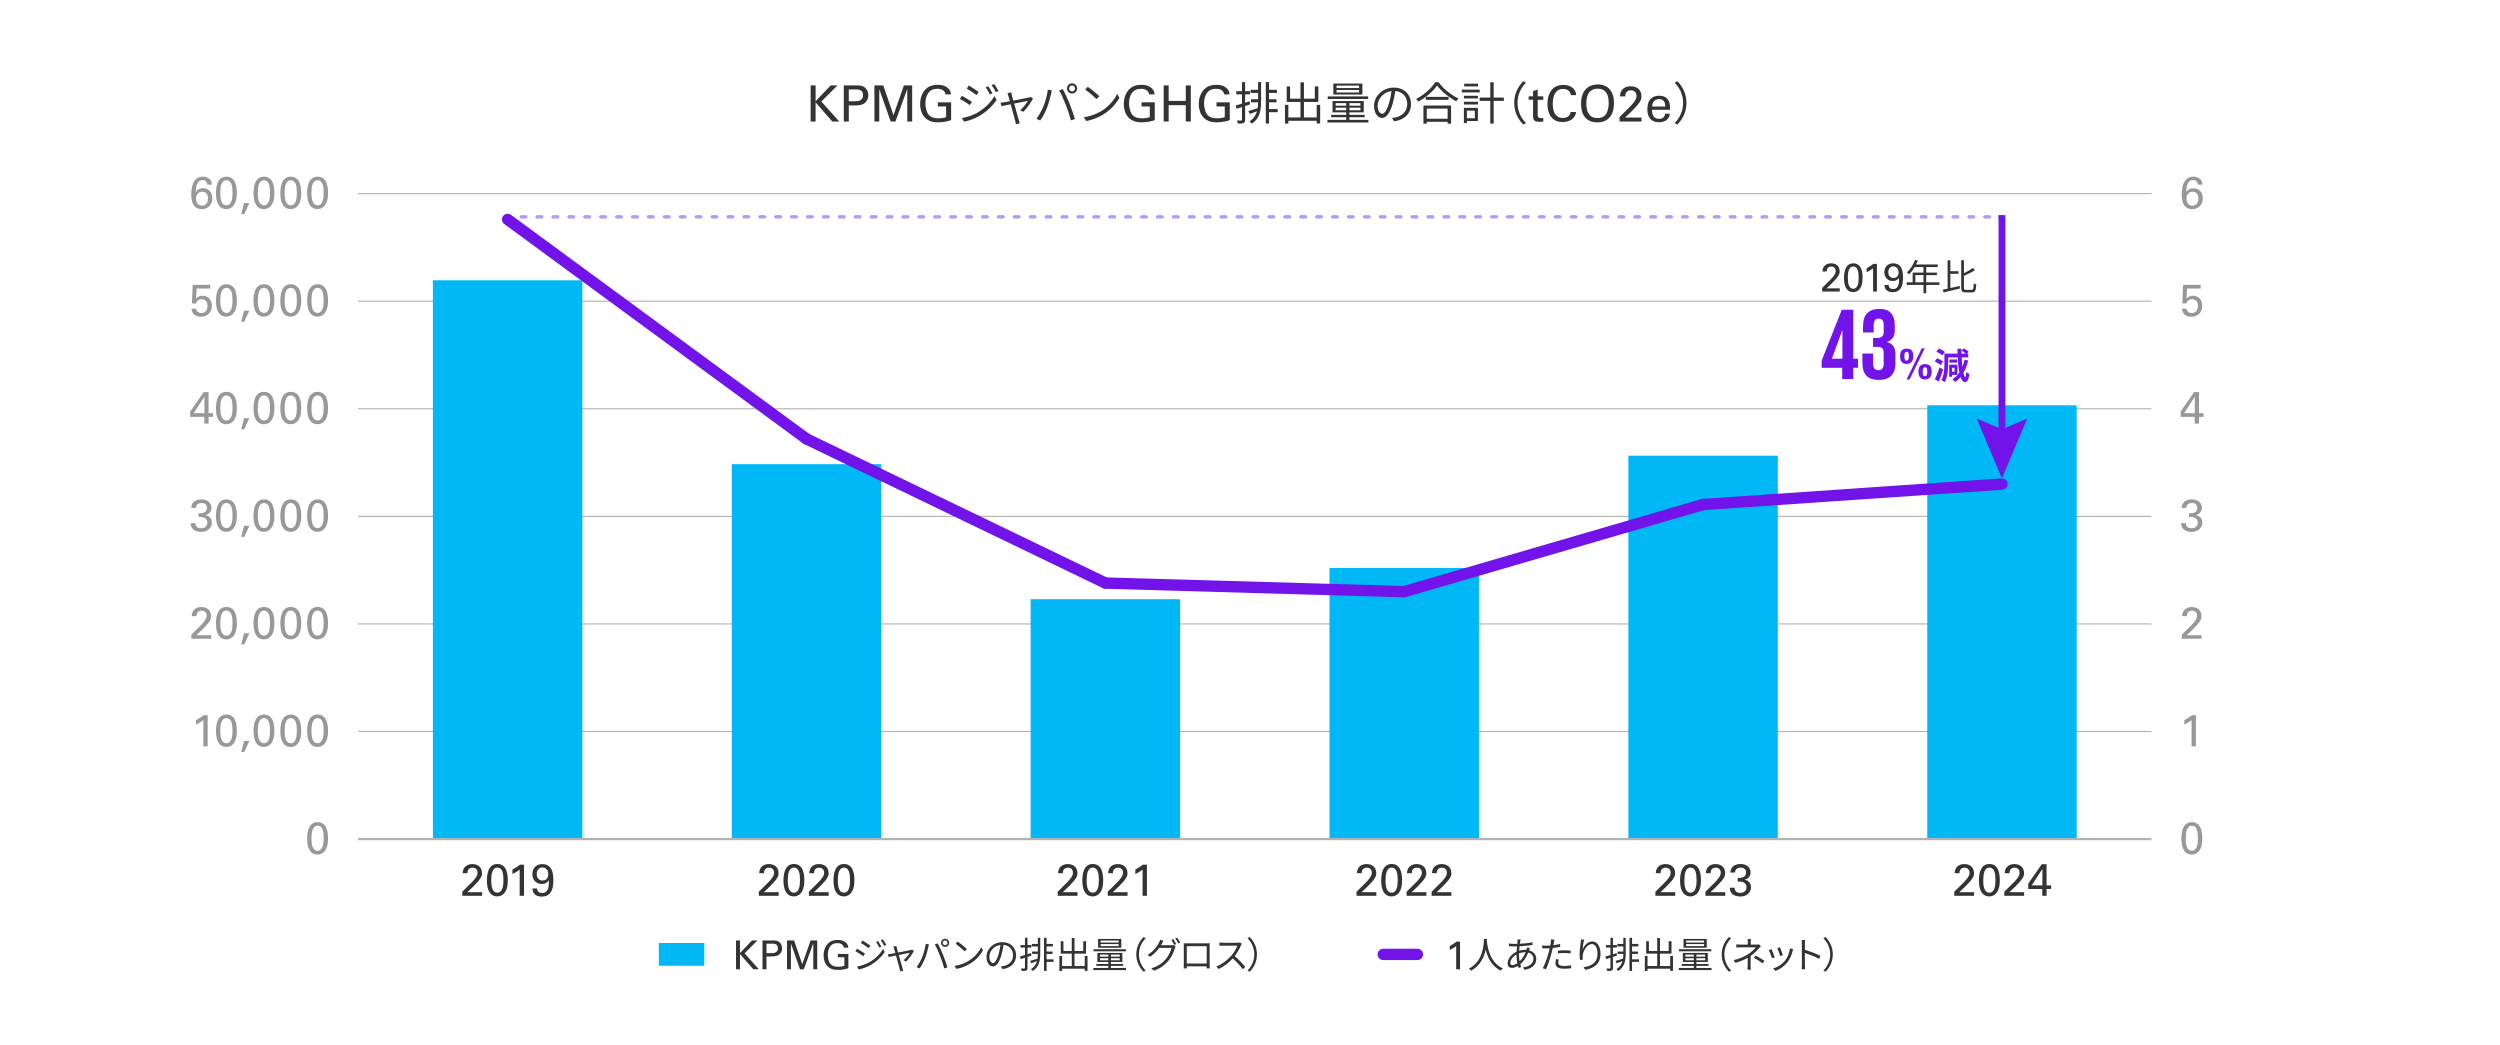 <?xml version="1.0" encoding="UTF-8"?>
<svg xmlns="http://www.w3.org/2000/svg" viewBox="0 0 1100 460">
  <defs>
    <style>
      .cls-1 {
        stroke-width: 5px;
      }

      .cls-1, .cls-2, .cls-3, .cls-4, .cls-5, .cls-6 {
        fill: none;
      }

      .cls-1, .cls-4, .cls-5 {
        stroke-linecap: round;
      }

      .cls-1, .cls-4, .cls-5, .cls-6 {
        stroke-linejoin: round;
      }

      .cls-1, .cls-6 {
        stroke: #7213ea;
      }

      .cls-2, .cls-3 {
        stroke: #b2b2b2;
        stroke-miterlimit: 10;
      }

      .cls-7 {
        fill: #00b8f5;
      }

      .cls-8 {
        fill: #333;
      }

      .cls-9 {
        fill: #989898;
      }

      .cls-3 {
        stroke-width: .5px;
      }

      .cls-4 {
        stroke-dasharray: 2 5;
      }

      .cls-4, .cls-5 {
        stroke: #b497ff;
        stroke-width: 1.5px;
      }

      .cls-6 {
        stroke-width: 3px;
      }

      .cls-10 {
        fill: #7213ea;
      }
    </style>
  </defs>
  <g id="_テキスト" data-name="テキスト">
    <g>
      <path class="cls-8" d="M356.69,37.58h2.18v6.95l6.62-6.95h3.01l-7.11,7.1,7.88,8.78h-3.08l-7.33-8.42v8.42h-2.18v-15.88Z"/>
      <path class="cls-8" d="M371.26,37.58h5.31c.48,0,.93.01,1.34.03.41.02.79.08,1.14.17.35.09.68.22.99.39.31.17.59.4.86.69.4.41.69.87.88,1.39.19.51.29,1.08.29,1.69,0,1.23-.42,2.27-1.25,3.1-.2.21-.44.39-.69.56-.26.17-.57.31-.93.43-.37.12-.8.21-1.32.28-.51.07-1.13.1-1.84.1h-2.57v7.06h-2.2v-15.88ZM373.46,44.56h2.61c.37,0,.76-.02,1.19-.06.42-.04.82-.14,1.19-.32.37-.18.67-.45.92-.81.25-.37.37-.87.37-1.52s-.11-1.09-.34-1.43c-.23-.34-.5-.58-.83-.74-.33-.15-.68-.25-1.05-.28-.37-.03-.7-.04-.98-.04h-3.07v5.2Z"/>
      <path class="cls-8" d="M384.74,37.58h3.9l4.49,13.09,4.6-13.09h3.63v15.88h-2.16v-14.3l-5.21,14.3h-2.09l-5.02-14.21v14.21h-2.14v-15.88Z"/>
      <path class="cls-8" d="M416.04,41.55c-.12-.75-.47-1.35-1.06-1.8s-1.43-.68-2.53-.68c-.75,0-1.43.11-2.03.32-.61.21-1.13.55-1.55,1.02-.35.38-.64.79-.86,1.23-.22.44-.39.88-.52,1.33s-.21.89-.25,1.33c-.04.44-.07.84-.07,1.21,0,.34.02.72.07,1.15.04.43.12.88.23,1.33.11.45.26.9.44,1.33.18.43.42.82.71,1.18.54.6,1.18,1.01,1.9,1.23.72.22,1.5.33,2.32.33.92,0,1.67-.07,2.23-.2s.97-.23,1.22-.31v-4.71h-3.63v-1.82h5.83v7.83c-.23.07-.53.17-.89.28-.36.11-.78.22-1.27.32s-1.02.19-1.61.26c-.59.07-1.22.11-1.89.11-1.47,0-2.65-.19-3.56-.56-.91-.37-1.64-.85-2.2-1.42-.79-.79-1.36-1.71-1.7-2.76-.34-1.05-.52-2.15-.52-3.29,0-.4.04-.91.11-1.53.07-.62.23-1.28.46-1.97.23-.69.58-1.38,1.03-2.06.46-.68,1.06-1.28,1.81-1.79.4-.26.81-.47,1.24-.62.43-.15.85-.26,1.25-.34.4-.08.77-.13,1.11-.14.34-.02.61-.02.81-.02.32,0,.67.01,1.06.04.38.03.78.1,1.19.22.41.12.83.29,1.24.52.42.23.82.53,1.2.91.47.51.76.99.86,1.42.1.43.17.8.2,1.11h-2.4Z"/>
      <path class="cls-8" d="M427.65,44.84l-.92,1.4c-1-.72-3.16-2.12-4.38-2.74l.9-1.36c1.18.64,3.52,2.08,4.4,2.7ZM429.97,49.62c3.32-1.9,5.96-4.52,7.58-7.34l.96,1.66c-1.74,2.68-4.5,5.26-7.7,7.14-2,1.18-4.76,2.1-6.62,2.48l-.92-1.62c2.2-.38,4.68-1.18,6.7-2.32ZM430.61,40.46l-.94,1.38c-.96-.74-3.14-2.18-4.3-2.86l.9-1.34c1.18.66,3.48,2.2,4.34,2.82ZM436.67,41.04l-1.14.52c-.5-1.06-1.16-2.24-1.82-3.14l1.1-.48c.5.72,1.4,2.16,1.86,3.1ZM439.35,40.04l-1.14.52c-.54-1.06-1.24-2.2-1.9-3.1l1.12-.48c.54.7,1.42,2.14,1.92,3.06Z"/>
      <path class="cls-8" d="M454.53,43.36c-.84,1.7-2.9,4.5-4.26,5.84l-1.42-.7c1.24-1.08,2.76-2.92,3.44-4.12-.46.08-3.3.64-6.06,1.2.8,2.88,1.78,6.42,2.04,7.28.12.38.32,1,.44,1.36l-1.7.44c-.06-.44-.16-.96-.3-1.44-.26-.9-1.22-4.46-2-7.32-1.88.38-3.52.7-4.06.82l-.4-1.52c.56-.04,1.06-.12,1.66-.22.28-.04,1.22-.22,2.44-.44-.3-1.06-.54-1.92-.66-2.3-.14-.5-.3-.9-.46-1.2l1.7-.42c.06.34.16.78.28,1.28l.64,2.36c2.84-.54,6.24-1.2,6.92-1.36.24-.06.56-.14.76-.24l1,.7Z"/>
      <path class="cls-8" d="M461.05,39.44l1.78.36c-.12.44-.28,1.02-.36,1.46-.28,1.24-.98,4.2-1.82,6.24-.74,1.84-1.82,3.9-2.94,5.5l-1.7-.72c1.26-1.66,2.38-3.76,3.08-5.44.86-2.06,1.7-5.1,1.96-7.4ZM466.03,39.76l1.62-.54c.8,1.44,2.08,4.2,2.92,6.32.82,1.98,1.88,5.04,2.4,6.84l-1.78.58c-.5-2.04-1.42-4.74-2.26-6.88-.8-2.06-2.02-4.84-2.9-6.32ZM471.69,36.66c1.24,0,2.26,1.02,2.26,2.26s-1.02,2.24-2.26,2.24-2.22-1-2.22-2.24,1-2.26,2.22-2.26ZM471.69,40.24c.74,0,1.34-.6,1.34-1.32s-.6-1.34-1.34-1.34-1.3.62-1.3,1.34.58,1.32,1.3,1.32Z"/>
      <path class="cls-8" d="M484.89,48.68c3.08-1.94,5.52-4.9,6.68-7.36l.96,1.7c-1.38,2.5-3.7,5.22-6.72,7.1-2,1.28-4.52,2.5-7.86,3.12l-1.06-1.64c3.5-.52,6.1-1.74,8-2.92ZM483.71,42.34l-1.26,1.26c-1-1.04-3.5-3.18-4.98-4.18l1.14-1.22c1.42.94,3.98,3.02,5.1,4.14Z"/>
      <path class="cls-8" d="M505.65,41.55c-.12-.75-.47-1.35-1.06-1.8s-1.43-.68-2.53-.68c-.75,0-1.43.11-2.03.32-.61.21-1.13.55-1.55,1.02-.35.38-.64.79-.86,1.23-.22.44-.39.88-.52,1.33s-.21.89-.25,1.33c-.04.44-.07.84-.07,1.21,0,.34.02.72.07,1.15.04.43.12.88.23,1.33.11.45.26.9.44,1.33.18.43.42.82.71,1.18.54.6,1.18,1.01,1.9,1.23.72.22,1.5.33,2.32.33.92,0,1.67-.07,2.23-.2s.97-.23,1.22-.31v-4.71h-3.63v-1.82h5.83v7.83c-.23.07-.53.17-.89.28-.36.11-.78.22-1.27.32s-1.02.19-1.61.26c-.59.07-1.22.11-1.89.11-1.47,0-2.65-.19-3.56-.56-.91-.37-1.64-.85-2.2-1.42-.79-.79-1.36-1.71-1.7-2.76-.34-1.05-.52-2.15-.52-3.29,0-.4.04-.91.11-1.53.07-.62.23-1.28.46-1.97.23-.69.58-1.38,1.03-2.06.46-.68,1.06-1.28,1.81-1.79.4-.26.81-.47,1.24-.62.43-.15.85-.26,1.25-.34.4-.08.77-.13,1.11-.14.34-.02.61-.02.81-.02.32,0,.67.01,1.06.04.38.03.78.1,1.19.22.41.12.83.29,1.24.52.42.23.82.53,1.2.91.47.51.76.99.86,1.42.1.43.17.8.2,1.11h-2.4Z"/>
      <path class="cls-8" d="M514.21,37.58v6.82h7.54v-6.82h2.2v15.88h-2.2v-7.18h-7.54v7.18h-2.2v-15.88h2.2Z"/>
      <path class="cls-8" d="M538.65,41.55c-.12-.75-.47-1.35-1.06-1.8s-1.43-.68-2.53-.68c-.75,0-1.43.11-2.03.32-.61.21-1.13.55-1.55,1.02-.35.38-.64.79-.86,1.23-.22.44-.39.88-.52,1.33s-.21.89-.25,1.33c-.04.44-.07.84-.07,1.21,0,.34.02.72.07,1.15.04.43.12.88.23,1.33.11.45.26.9.44,1.33.18.43.42.82.71,1.18.54.6,1.18,1.01,1.9,1.23.72.22,1.5.33,2.32.33.92,0,1.67-.07,2.23-.2s.97-.23,1.22-.31v-4.71h-3.63v-1.82h5.83v7.83c-.23.07-.53.17-.89.28-.36.11-.78.22-1.27.32s-1.02.19-1.61.26c-.59.07-1.22.11-1.89.11-1.47,0-2.65-.19-3.56-.56-.91-.37-1.64-.85-2.2-1.42-.79-.79-1.36-1.71-1.7-2.76-.34-1.05-.52-2.15-.52-3.29,0-.4.04-.91.11-1.53.07-.62.23-1.28.46-1.97.23-.69.58-1.38,1.03-2.06.46-.68,1.06-1.28,1.81-1.79.4-.26.81-.47,1.24-.62.43-.15.85-.26,1.25-.34.4-.08.77-.13,1.11-.14.34-.02.61-.02.81-.02.32,0,.67.01,1.06.04.38.03.78.1,1.19.22.41.12.83.29,1.24.52.42.23.82.53,1.2.91.47.51.76.99.86,1.42.1.43.17.8.2,1.11h-2.4Z"/>
      <path class="cls-8" d="M547.85,46.64v6.02c0,.8-.18,1.22-.68,1.46-.48.22-1.24.28-2.48.26-.06-.34-.24-.96-.44-1.36.86.02,1.64.02,1.88,0,.24,0,.34-.06.34-.36v-5.58l-2.38.78-.38-1.44c.76-.2,1.72-.5,2.76-.82v-4.1h-2.5v-1.36h2.5v-4h1.38v4h2.14v1.36h-2.14v3.68c.66-.2,1.32-.42,1.98-.64l.2,1.38-2.18.72ZM553.55,36.12h1.32v8.38c0,3.98-.44,7.48-4.06,9.9-.22-.28-.72-.76-1.04-1,1.86-1.22,2.82-2.72,3.32-4.44-1.12.44-2.24.82-3.22,1.18l-.58-1.3c1.1-.28,2.56-.74,4.08-1.24.12-.82.16-1.68.18-2.58h-3.14v-1.34h3.14v-2.8h-3.28v-1.36h3.28v-3.4ZM562.19,49.36h-3.82v5h-1.42v-18.24h1.42v3.4h3.48v1.36h-3.48v2.8h3.28v1.34h-3.28v2.98h3.82v1.36Z"/>
      <path class="cls-8" d="M580.87,46.14v8.2h-1.52v-1.2h-12.48v1.24h-1.48v-8.24h1.48v5.54h5.34v-6.82h-6.06v-6.84h1.48v5.4h4.58v-7.18h1.52v7.18h4.8v-5.4h1.54v6.84h-6.34v6.82h5.62v-5.54h1.52Z"/>
      <path class="cls-8" d="M602.09,52.74v1.16h-18.02v-1.16h8.26v-1.16h-6.6v-1.04h6.6v-1.1h-6.02v-4.98h13.74v4.98h-6.3v1.1h6.72v1.04h-6.72v1.16h8.34ZM601.99,43.56h-17.8v-1.14h17.8v1.14ZM599.45,41.6h-12.78v-4.84h12.78v4.84ZM587.69,46.5h4.64v-1.12h-4.64v1.12ZM592.33,48.52v-1.14h-4.64v1.14h4.64ZM597.99,37.66h-9.9v1.08h9.9v-1.08ZM597.99,39.6h-9.9v1.1h9.9v-1.1ZM598.59,45.38h-4.84v1.12h4.84v-1.12ZM598.59,47.38h-4.84v1.14h4.84v-1.14Z"/>
      <path class="cls-8" d="M612.47,51.88c.62-.04,1.22-.14,1.7-.24,2.54-.56,5.02-2.44,5.02-5.86,0-3-1.9-5.46-5.26-5.74-.26,1.84-.64,3.84-1.18,5.7-1.22,4.06-2.8,6.16-4.64,6.16s-3.54-2.04-3.54-5.3c0-4.3,3.84-8.06,8.68-8.06s7.6,3.28,7.6,7.28-2.74,6.94-7.46,7.56l-.92-1.5ZM611.17,45.4c.5-1.64.88-3.52,1.1-5.34-3.8.48-6.12,3.74-6.12,6.4,0,2.5,1.16,3.6,2.02,3.6s1.98-1.32,3-4.66Z"/>
      <path class="cls-8" d="M632.97,36.18c2.12,2.94,5.64,5.72,8.78,7.14-.36.34-.72.86-.98,1.28-3.1-1.62-6.6-4.42-8.46-6.98-1.64,2.44-4.88,5.28-8.3,7.1-.18-.34-.58-.86-.92-1.18,3.48-1.76,6.82-4.8,8.38-7.36h1.5ZM626.31,46.44h12.16v7.96h-1.52v-.82h-9.18v.82h-1.46v-7.96ZM637.37,42.62v1.32h-10.02v-1.32h10.02ZM627.77,47.78v4.46h9.18v-4.46h-9.18Z"/>
      <path class="cls-8" d="M651.07,40.66h-7.88v-1.22h7.88v1.22ZM650.27,53.24h-4.84v.92h-1.32v-6.7h6.16v5.78ZM644.13,42.14h6.2v1.18h-6.2v-1.18ZM644.13,44.78h6.2v1.2h-6.2v-1.2ZM650.33,38.02h-6.1v-1.2h6.1v1.2ZM645.43,48.68v3.36h3.5v-3.36h-3.5ZM661.69,44.38h-4.48v10h-1.48v-10h-4.68v-1.46h4.68v-6.74h1.48v6.74h4.48v1.46Z"/>
      <path class="cls-8" d="M666.25,45.26c0-3.9,1.58-7.08,3.98-9.52l1.2.62c-2.3,2.38-3.72,5.34-3.72,8.9s1.42,6.52,3.72,8.9l-1.2.62c-2.4-2.44-3.98-5.62-3.98-9.52Z"/>
      <path class="cls-8" d="M672.59,42.38h1.96v-2.32l2.04-.66v2.98h2.46v1.52h-2.46v6.63c0,.13,0,.29.02.46.01.18.07.34.17.48.09.15.24.27.44.37.2.1.48.15.85.15.21,0,.4-.01.58-.04.18-.02.32-.05.41-.08v1.6c-.19.03-.43.06-.71.09-.29.03-.62.05-1,.05-.95,0-1.66-.16-2.11-.49-.45-.33-.68-.95-.68-1.86v-7.37h-1.96v-1.52Z"/>
      <path class="cls-8" d="M691.17,41.87c-.03-.13-.08-.35-.15-.66s-.22-.62-.45-.92-.56-.58-1.01-.81c-.45-.23-1.05-.35-1.82-.35-.95,0-1.73.22-2.32.65-.59.43-1.05.98-1.38,1.64-.32.66-.54,1.37-.65,2.13-.11.76-.17,1.47-.17,2.13,0,.75.06,1.49.19,2.23.12.74.36,1.41.69,2,.34.59.8,1.07,1.38,1.44.58.37,1.32.55,2.23.55.48,0,.95-.07,1.4-.21.45-.14.84-.39,1.18-.74.29-.31.49-.62.58-.92.1-.31.16-.56.19-.75h2.42c-.09.78-.32,1.44-.69,2s-.84,1.02-1.39,1.37-1.16.62-1.84.79c-.67.17-1.35.25-2.02.25-1.39,0-2.53-.27-3.4-.81-.87-.54-1.55-1.22-2.04-2.03s-.81-1.68-.98-2.61-.25-1.77-.25-2.55c0-.56.04-1.15.12-1.78.08-.63.22-1.25.43-1.87.21-.62.48-1.21.82-1.77s.76-1.06,1.28-1.5,1.13-.78,1.84-1.03c.71-.26,1.54-.38,2.47-.38.56,0,1.16.07,1.79.2.64.13,1.23.37,1.79.7.56.34,1.03.8,1.42,1.39.39.59.62,1.33.69,2.22h-2.35Z"/>
      <path class="cls-8" d="M695.65,45.63c0-.45.03-.95.08-1.5.05-.54.15-1.09.3-1.65.15-.56.35-1.11.62-1.66.26-.55.62-1.06,1.05-1.53.41-.44.85-.8,1.32-1.08.47-.28.93-.5,1.39-.65.46-.15.92-.26,1.36-.32.45-.06.85-.09,1.22-.09,1.1,0,2.09.18,2.98.53.89.35,1.64.87,2.25,1.56s1.09,1.55,1.43,2.57c.34,1.03.5,2.21.5,3.54,0,1.06-.12,2.09-.35,3.1s-.63,1.92-1.2,2.72c-.56.8-1.32,1.44-2.26,1.93-.95.48-2.12.73-3.53.73s-2.48-.22-3.39-.67c-.92-.45-1.65-1.05-2.21-1.8-.56-.76-.96-1.63-1.2-2.62-.24-.99-.36-2.03-.36-3.11ZM697.97,45.49c0,.88.09,1.76.29,2.64s.56,1.67,1.12,2.38c.45.56,1,.94,1.62,1.14.63.21,1.26.31,1.89.31s1.29-.1,1.9-.31,1.15-.59,1.61-1.14c.32-.4.57-.84.76-1.32.18-.48.33-.97.43-1.45.1-.48.17-.94.2-1.36.03-.43.04-.77.04-1.03,0-.9-.08-1.73-.24-2.51s-.43-1.45-.8-2.01c-.37-.56-.87-1.01-1.48-1.33-.62-.32-1.38-.48-2.28-.48-1.01,0-1.84.19-2.49.56s-1.17.86-1.55,1.46-.64,1.29-.79,2.08c-.15.79-.22,1.58-.22,2.39Z"/>
      <path class="cls-8" d="M712.62,51.46l3.98-3.92c.42-.41.84-.83,1.24-1.27s.77-.88,1.11-1.35c.44-.6.74-1.1.89-1.5.15-.4.23-.8.23-1.21,0-.19-.03-.43-.08-.7-.05-.28-.16-.55-.33-.81-.17-.26-.41-.49-.74-.68s-.75-.29-1.3-.29c-.62,0-1.09.11-1.42.34-.33.23-.57.49-.74.79s-.26.59-.29.89-.04.52-.04.66h-2.32c0-.19.01-.42.03-.68.02-.26.08-.55.18-.85.1-.3.23-.61.42-.92s.44-.61.78-.91c.53-.46,1.09-.75,1.68-.89.59-.14,1.13-.21,1.62-.21.59,0,1.16.08,1.73.24.56.16,1.07.42,1.51.77.44.35.8.81,1.07,1.38.27.57.41,1.25.41,2.06,0,.25-.01.49-.03.71s-.09.48-.2.76c-.11.28-.28.6-.52.98-.23.37-.56.82-.97,1.35-.12.13-.31.34-.58.63-.27.29-.55.59-.85.9-.29.31-.57.61-.84.89-.26.28-.45.47-.55.57l-2.66,2.53h7.23v1.74h-9.68v-2Z"/>
      <path class="cls-8" d="M726.88,48.32c-.01.57.04,1.1.15,1.58.12.48.3.91.56,1.26s.59.64.99.84c.4.2.89.3,1.47.3.68,0,1.26-.18,1.74-.55.49-.37.77-.95.86-1.74h2.08c-.03.28-.1.63-.2,1.05-.1.42-.35.84-.75,1.27-.12.13-.28.29-.48.46-.21.18-.46.34-.77.48-.31.15-.67.27-1.09.37-.42.1-.91.15-1.47.15-1.75,0-3.04-.51-3.88-1.52s-1.26-2.39-1.26-4.14c0-1.09.15-2.08.44-2.96s.87-1.63,1.74-2.24c.26-.19.54-.34.83-.44.29-.1.57-.18.84-.24.27-.06.52-.1.76-.11.23-.01.43-.02.59-.02.84,0,1.54.11,2.09.33.56.22,1.02.51,1.38.87.36.36.63.77.81,1.21s.31.9.38,1.37c.07.46.11.91.12,1.33,0,.43.01.79.01,1.08h-7.96ZM732.71,46.86c0-.26-.02-.58-.06-.96-.04-.37-.16-.73-.34-1.07-.18-.34-.46-.63-.83-.87-.37-.24-.87-.36-1.5-.36-.34,0-.68.06-1.04.17-.35.11-.67.29-.96.55s-.53.59-.72,1c-.19.41-.29.93-.31,1.54h5.76Z"/>
      <path class="cls-8" d="M742.03,45.26c0,3.9-1.58,7.08-3.98,9.52l-1.2-.62c2.3-2.38,3.72-5.34,3.72-8.9s-1.42-6.52-3.72-8.9l1.2-.62c2.4,2.44,3.98,5.62,3.98,9.52Z"/>
    </g>
    <g>
      <rect class="cls-7" x="289.88" y="414.93" width="20" height="10"/>
      <g>
        <path class="cls-8" d="M323.84,413.79h1.74v5.56l5.3-5.56h2.41l-5.68,5.68,6.3,7.02h-2.46l-5.86-6.74v6.74h-1.74v-12.7Z"/>
        <path class="cls-8" d="M335.49,413.79h4.25c.39,0,.74,0,1.07.03s.63.06.91.13.54.17.79.31c.25.13.47.32.69.55.32.33.55.7.7,1.11.15.41.23.86.23,1.35,0,.99-.33,1.81-1,2.48-.16.16-.35.31-.55.45s-.45.25-.75.34c-.29.09-.64.17-1.05.22s-.9.08-1.47.08h-2.05v5.65h-1.76v-12.7ZM337.25,419.37h2.09c.29,0,.61-.01.95-.04.34-.03.66-.12.95-.26.29-.14.54-.36.74-.65s.3-.7.3-1.22-.09-.88-.27-1.15c-.18-.27-.4-.47-.67-.59-.26-.12-.54-.2-.84-.22s-.56-.04-.78-.04h-2.46v4.16Z"/>
        <path class="cls-8" d="M346.28,413.79h3.12l3.59,10.47,3.68-10.47h2.91v12.7h-1.73v-11.44l-4.17,11.44h-1.67l-4.01-11.37v11.37h-1.71v-12.7Z"/>
        <path class="cls-8" d="M371.31,416.96c-.09-.6-.38-1.08-.84-1.44-.47-.36-1.14-.55-2.02-.55-.6,0-1.14.09-1.63.26s-.9.44-1.24.82c-.28.3-.51.63-.69.99-.18.35-.31.71-.41,1.06-.1.36-.17.71-.2,1.06-.04.35-.05.67-.05.97,0,.27.02.58.05.92.04.35.1.7.18,1.06.09.36.21.72.35,1.07.15.35.34.66.57.94.43.48.94.81,1.52.99.58.18,1.2.26,1.85.26.74,0,1.33-.05,1.79-.16.45-.11.78-.19.98-.25v-3.77h-2.9v-1.46h4.66v6.27c-.19.06-.42.13-.71.22-.29.09-.62.17-1.01.25-.39.08-.82.15-1.29.21-.47.06-.97.09-1.51.09-1.17,0-2.12-.15-2.85-.45s-1.31-.68-1.76-1.13c-.63-.63-1.09-1.37-1.36-2.21-.28-.84-.41-1.72-.41-2.63,0-.32.03-.72.09-1.22s.18-1.02.37-1.58c.19-.55.46-1.1.83-1.65.36-.55.85-1.02,1.44-1.43.32-.21.65-.38,1-.49.35-.12.68-.21,1-.27.32-.06.62-.1.89-.11.27-.01.49-.02.65-.02.26,0,.54.01.84.04.31.02.62.08.95.18.33.09.66.23,1,.42.33.18.65.43.96.73.38.41.6.79.69,1.14.08.35.13.64.16.89h-1.92Z"/>
        <path class="cls-8" d="M380.6,419.59l-.74,1.12c-.8-.58-2.53-1.7-3.5-2.19l.72-1.09c.94.51,2.82,1.66,3.52,2.16ZM382.46,423.42c2.66-1.52,4.77-3.62,6.06-5.87l.77,1.33c-1.39,2.14-3.6,4.21-6.16,5.71-1.6.94-3.81,1.68-5.3,1.98l-.74-1.3c1.76-.3,3.74-.94,5.36-1.86ZM382.97,416.09l-.75,1.1c-.77-.59-2.51-1.74-3.44-2.29l.72-1.07c.94.53,2.78,1.76,3.47,2.26ZM387.82,416.55l-.91.42c-.4-.85-.93-1.79-1.46-2.51l.88-.38c.4.58,1.12,1.73,1.49,2.48ZM389.96,415.75l-.91.42c-.43-.85-.99-1.76-1.52-2.48l.9-.38c.43.56,1.14,1.71,1.54,2.45Z"/>
        <path class="cls-8" d="M402.11,418.41c-.67,1.36-2.32,3.6-3.41,4.67l-1.14-.56c.99-.86,2.21-2.34,2.75-3.3-.37.06-2.64.51-4.85.96.64,2.3,1.42,5.14,1.63,5.82.1.3.26.8.35,1.09l-1.36.35c-.05-.35-.13-.77-.24-1.15-.21-.72-.98-3.57-1.6-5.86-1.5.3-2.82.56-3.25.66l-.32-1.22c.45-.03.85-.1,1.33-.18.22-.03.98-.18,1.95-.35-.24-.85-.43-1.54-.53-1.84-.11-.4-.24-.72-.37-.96l1.36-.34c.05.27.13.62.22,1.02l.51,1.89c2.27-.43,4.99-.96,5.54-1.09.19-.05.45-.11.61-.19l.8.56Z"/>
        <path class="cls-8" d="M407.32,415.27l1.42.29c-.1.35-.22.82-.29,1.17-.22.99-.78,3.36-1.46,4.99-.59,1.47-1.46,3.12-2.35,4.4l-1.36-.58c1.01-1.33,1.9-3.01,2.46-4.35.69-1.65,1.36-4.08,1.57-5.92ZM411.31,415.53l1.3-.43c.64,1.15,1.66,3.36,2.34,5.06.66,1.58,1.5,4.03,1.92,5.47l-1.42.46c-.4-1.63-1.14-3.79-1.81-5.5-.64-1.65-1.62-3.87-2.32-5.06ZM415.84,413.05c.99,0,1.81.82,1.81,1.81s-.82,1.79-1.81,1.79-1.78-.8-1.78-1.79.8-1.81,1.78-1.81ZM415.84,415.91c.59,0,1.07-.48,1.07-1.06s-.48-1.07-1.07-1.07-1.04.5-1.04,1.07.46,1.06,1.04,1.06Z"/>
        <path class="cls-8" d="M426.4,422.67c2.46-1.55,4.42-3.92,5.34-5.89l.77,1.36c-1.1,2-2.96,4.18-5.38,5.68-1.6,1.02-3.62,2-6.29,2.5l-.85-1.31c2.8-.42,4.88-1.39,6.4-2.34ZM425.45,417.59l-1.01,1.01c-.8-.83-2.8-2.54-3.98-3.34l.91-.98c1.14.75,3.18,2.42,4.08,3.31Z"/>
        <path class="cls-8" d="M440.37,425.22c.5-.03.98-.11,1.36-.19,2.03-.45,4.02-1.95,4.02-4.69,0-2.4-1.52-4.37-4.21-4.59-.21,1.47-.51,3.07-.94,4.56-.98,3.25-2.24,4.93-3.71,4.93s-2.83-1.63-2.83-4.24c0-3.44,3.07-6.45,6.94-6.45s6.08,2.62,6.08,5.82-2.19,5.55-5.97,6.05l-.74-1.2ZM439.33,420.04c.4-1.31.7-2.82.88-4.27-3.04.38-4.9,2.99-4.9,5.12,0,2,.93,2.88,1.62,2.88s1.58-1.06,2.4-3.73Z"/>
        <path class="cls-8" d="M452.09,421.03v4.82c0,.64-.14.98-.54,1.17-.38.18-.99.22-1.98.21-.05-.27-.19-.77-.35-1.09.69.02,1.31.02,1.5,0,.19,0,.27-.05.27-.29v-4.46l-1.9.62-.3-1.15c.61-.16,1.38-.4,2.21-.66v-3.28h-2v-1.09h2v-3.2h1.1v3.2h1.71v1.09h-1.71v2.94c.53-.16,1.06-.34,1.58-.51l.16,1.1-1.74.58ZM456.65,412.62h1.06v6.7c0,3.18-.35,5.98-3.25,7.92-.18-.22-.58-.61-.83-.8,1.49-.98,2.26-2.18,2.66-3.55-.9.35-1.79.66-2.58.94l-.46-1.04c.88-.22,2.05-.59,3.26-.99.1-.66.13-1.34.14-2.06h-2.51v-1.07h2.51v-2.24h-2.62v-1.09h2.62v-2.72ZM463.56,423.21h-3.06v4h-1.14v-14.59h1.14v2.72h2.78v1.09h-2.78v2.24h2.62v1.07h-2.62v2.38h3.06v1.09Z"/>
        <path class="cls-8" d="M478.51,420.63v6.56h-1.22v-.96h-9.98v.99h-1.18v-6.59h1.18v4.43h4.27v-5.46h-4.85v-5.47h1.18v4.32h3.66v-5.74h1.22v5.74h3.84v-4.32h1.23v5.47h-5.07v5.46h4.5v-4.43h1.22Z"/>
        <path class="cls-8" d="M495.48,425.91v.93h-14.42v-.93h6.61v-.93h-5.28v-.83h5.28v-.88h-4.82v-3.98h10.99v3.98h-5.04v.88h5.38v.83h-5.38v.93h6.67ZM495.4,418.57h-14.24v-.91h14.24v.91ZM493.37,417h-10.22v-3.87h10.22v3.87ZM483.97,420.92h3.71v-.9h-3.71v.9ZM487.68,422.54v-.91h-3.71v.91h3.71ZM492.2,413.85h-7.92v.87h7.92v-.87ZM492.2,415.4h-7.92v.88h7.92v-.88ZM492.69,420.02h-3.87v.9h3.87v-.9ZM492.69,421.62h-3.87v.91h3.87v-.91Z"/>
        <path class="cls-8" d="M499.97,419.93c0-3.12,1.26-5.66,3.18-7.62l.96.5c-1.84,1.9-2.98,4.27-2.98,7.12s1.14,5.22,2.98,7.12l-.96.5c-1.92-1.95-3.18-4.5-3.18-7.62Z"/>
        <path class="cls-8" d="M515.18,415.9c.43,0,.78-.05,1.04-.14l1.06.64c-.13.22-.29.59-.37.85-.43,1.62-1.41,3.78-2.83,5.52-1.46,1.78-3.38,3.23-6.37,4.35l-1.17-1.06c2.94-.86,4.94-2.3,6.4-4.02,1.25-1.46,2.22-3.54,2.54-4.99h-5.39c-.98,1.36-2.3,2.78-4.06,3.94l-1.1-.82c2.75-1.65,4.32-3.98,5.02-5.41.16-.29.4-.86.5-1.28l1.47.5c-.26.42-.54.96-.7,1.25-.11.22-.24.45-.37.67h4.34ZM516.22,413.21c.4.58.98,1.54,1.31,2.19l-.86.38c-.32-.64-.86-1.62-1.3-2.21l.85-.37ZM517.98,412.57c.42.59,1.04,1.58,1.33,2.18l-.85.38c-.35-.69-.88-1.6-1.33-2.19l.85-.37Z"/>
        <path class="cls-8" d="M532.25,424.18c0,.51.02,1.74.03,1.92h-1.38c0-.11.02-.48.02-.91h-8.74c.02.42.02.8.03.91h-1.38c.02-.19.05-1.38.05-1.94v-7.87c0-.37,0-.86-.03-1.25.62.02,1.06.03,1.42.03h8.59c.35,0,.93,0,1.41-.03-.03.4-.03.85-.03,1.25v7.89ZM522.19,416.34v7.6h8.75v-7.6h-8.75Z"/>
        <path class="cls-8" d="M546.37,415.3c-.1.13-.3.48-.4.7-.54,1.38-1.55,3.25-2.69,4.69,1.68,1.44,3.63,3.52,4.67,4.77l-1.12.98c-1.07-1.41-2.77-3.3-4.4-4.75-1.71,1.84-3.87,3.6-6.24,4.67l-1.02-1.07c2.58-1.01,4.94-2.91,6.59-4.75,1.09-1.23,2.26-3.14,2.66-4.45h-6.24c-.56,0-1.44.06-1.62.08v-1.46c.22.03,1.14.11,1.62.11h6.18c.53,0,.94-.06,1.2-.14l.82.62Z"/>
        <path class="cls-8" d="M553.05,419.93c0,3.12-1.26,5.66-3.18,7.62l-.96-.5c1.84-1.9,2.98-4.27,2.98-7.12s-1.14-5.22-2.98-7.12l.96-.5c1.92,1.95,3.18,4.5,3.18,7.62Z"/>
      </g>
      <line class="cls-1" x1="608.64" y1="419.93" x2="623.64" y2="419.93"/>
      <g>
        <path class="cls-8" d="M640.74,416.23c-.19.16-.4.33-.64.49-.24.16-.49.32-.74.48-.25.15-.5.3-.76.43-.25.13-.48.25-.7.36v-1.76c.58-.31,1.13-.63,1.65-.97.53-.34.96-.66,1.3-.95h1.57v12.18h-1.7v-10.26Z"/>
        <path class="cls-8" d="M654.25,413.11c-.02.21-.02.46-.03.74.14,2.11,1.01,9.5,7.02,12.26-.34.26-.7.66-.88.98-4.13-1.95-5.89-6.05-6.66-9.25-.7,3.2-2.35,7.06-6.4,9.25-.21-.29-.59-.66-.96-.91,6.48-3.31,6.48-10.94,6.59-13.06h1.31Z"/>
        <path class="cls-8" d="M672.8,418.15c1.98.53,3.17,2,3.17,3.74,0,2.27-1.5,4.26-5.18,4.83l-.69-1.07c2.85-.3,4.61-1.78,4.61-3.82,0-1.2-.78-2.29-2.27-2.69-.88,2.24-2.16,3.98-3.5,5.12.13.45.26.88.38,1.28l-1.17.35c-.08-.27-.18-.56-.26-.88-.86.53-1.81.86-2.66.86-1.07,0-1.89-.64-1.89-2,0-2.03,1.78-4.13,3.95-5.12.03-.8.11-1.6.18-2.34-.34.02-.66.02-.96.02-.69,0-1.92-.06-2.56-.1l-.03-1.2c.54.08,1.94.19,2.61.19.35,0,.7,0,1.06-.02.05-.46.1-.88.13-1.22.03-.26.05-.56.05-.75l1.34.03c-.08.21-.14.5-.19.7-.06.34-.13.74-.19,1.2,2-.1,3.92-.3,5.55-.67l.02,1.2c-1.66.27-3.78.48-5.71.58-.06.61-.11,1.28-.16,1.95.88-.27,1.86-.42,2.66-.42.19,0,.38,0,.58.02l.05-.14c.06-.24.14-.66.16-.91l1.28.32c-.1.21-.22.64-.32.88l-.02.06ZM667.24,419.96c-1.54.88-2.7,2.45-2.7,3.73,0,.64.3.96.9.96s1.38-.27,2.18-.83c-.22-1.14-.37-2.4-.37-3.58v-.27ZM671.05,418.97c-1.02,0-1.94.22-2.69.5v.62c0,1.01.11,1.97.27,2.88,1.04-.98,1.98-2.26,2.67-4h-.26Z"/>
        <path class="cls-8" d="M686.48,416.58c-1.04.24-2.18.42-3.28.54-.14.69-.32,1.42-.5,2.1-.58,2.27-1.65,5.54-2.48,7.26l-1.41-.46c.94-1.63,2.06-4.85,2.66-7.09.14-.53.27-1.1.4-1.68-.51.03-.99.05-1.44.05-.7,0-1.28-.03-1.84-.06l-.05-1.25c.75.1,1.33.11,1.9.11.53,0,1.09-.03,1.7-.06.11-.58.19-1.07.24-1.39.05-.45.08-.98.05-1.31l1.55.13c-.11.35-.22.94-.29,1.26l-.24,1.17c1.02-.13,2.06-.32,3.02-.58v1.26ZM685.85,422.14c-.14.53-.22,1.02-.22,1.42,0,.75.35,1.47,2.61,1.47,1.02,0,2.13-.13,3.09-.3l-.05,1.3c-.85.11-1.9.21-3.06.21-2.5,0-3.81-.77-3.81-2.34,0-.61.1-1.2.24-1.87l1.2.11ZM685.45,418.28c.83-.08,1.87-.13,2.9-.13.91,0,1.89.03,2.74.13l-.03,1.22c-.8-.1-1.74-.19-2.67-.19-.99,0-1.95.06-2.93.18v-1.2Z"/>
        <path class="cls-8" d="M697.04,413.43c-.34,1.17-.64,3.3-.74,4.4.62-1.63,2.29-3.6,4.29-3.6,2.11,0,3.63,2.11,3.63,5.44,0,4.4-2.77,6.34-6.7,7.06l-.75-1.15c3.44-.53,6.13-1.9,6.13-5.89,0-2.5-.83-4.29-2.51-4.29-1.97,0-3.79,2.86-3.98,4.94-.08.61-.08,1.15.03,1.94l-1.25.1c-.08-.59-.16-1.49-.16-2.51,0-1.5.29-3.84.48-5.12.06-.5.11-.98.13-1.36l1.41.05Z"/>
        <path class="cls-8" d="M709.69,421.03v4.82c0,.64-.14.98-.54,1.17-.38.18-.99.22-1.98.21-.05-.27-.19-.77-.35-1.09.69.02,1.31.02,1.5,0,.19,0,.27-.05.27-.29v-4.46l-1.9.62-.3-1.15c.61-.16,1.38-.4,2.21-.66v-3.28h-2v-1.09h2v-3.2h1.1v3.2h1.71v1.09h-1.71v2.94c.53-.16,1.06-.34,1.58-.51l.16,1.1-1.74.58ZM714.25,412.62h1.06v6.7c0,3.18-.35,5.98-3.25,7.92-.18-.22-.58-.61-.83-.8,1.49-.98,2.26-2.18,2.66-3.55-.9.35-1.79.66-2.58.94l-.46-1.04c.88-.22,2.05-.59,3.26-.99.1-.66.13-1.34.14-2.06h-2.51v-1.07h2.51v-2.24h-2.62v-1.09h2.62v-2.72ZM721.16,423.21h-3.06v4h-1.14v-14.59h1.14v2.72h2.78v1.09h-2.78v2.24h2.62v1.07h-2.62v2.38h3.06v1.09Z"/>
        <path class="cls-8" d="M736.11,420.63v6.56h-1.22v-.96h-9.98v.99h-1.18v-6.59h1.18v4.43h4.27v-5.46h-4.85v-5.47h1.18v4.32h3.66v-5.74h1.22v5.74h3.84v-4.32h1.23v5.47h-5.07v5.46h4.5v-4.43h1.22Z"/>
        <path class="cls-8" d="M753.08,425.91v.93h-14.42v-.93h6.61v-.93h-5.28v-.83h5.28v-.88h-4.82v-3.98h10.99v3.98h-5.04v.88h5.38v.83h-5.38v.93h6.67ZM753,418.57h-14.24v-.91h14.24v.91ZM750.97,417h-10.22v-3.87h10.22v3.87ZM741.56,420.92h3.71v-.9h-3.71v.9ZM745.28,422.54v-.91h-3.71v.91h3.71ZM749.8,413.85h-7.92v.87h7.92v-.87ZM749.8,415.4h-7.92v.88h7.92v-.88ZM750.28,420.02h-3.87v.9h3.87v-.9ZM750.28,421.62h-3.87v.91h3.87v-.91Z"/>
        <path class="cls-8" d="M757.56,419.93c0-3.12,1.26-5.66,3.18-7.62l.96.5c-1.84,1.9-2.98,4.27-2.98,7.12s1.14,5.22,2.98,7.12l-.96.5c-1.92-1.95-3.18-4.5-3.18-7.62Z"/>
        <path class="cls-8" d="M774.8,416.33c-.29.3-.64.67-.9.96-.8.96-2.14,2.3-3.62,3.33,0,1.31-.02,3.23-.02,4.3,0,.56.05,1.26.08,1.76h-1.46c.06-.46.1-1.2.1-1.76,0-.93.02-2.4.02-3.49-1.49.86-3.25,1.57-5.41,2.22l-.77-1.18c3.02-.72,5.02-1.78,6.48-2.72,1.42-.93,2.7-2.18,3.25-2.93h-6.64c-.56,0-1.47.03-1.95.06v-1.34c.5.06,1.39.08,1.94.08h3.14v-1.02c0-.45-.03-1.06-.1-1.41h1.47c-.06.35-.1.96-.1,1.41v1.02h2.64c.37,0,.74-.02,1.01-.1l.83.8ZM772.52,420.46c1.5.82,2.37,1.31,3.86,2.32l-.83,1.09c-1.39-1.02-2.35-1.66-3.86-2.46l.83-.94Z"/>
        <path class="cls-8" d="M780.92,421.21l-1.22.45c-.24-.83-1.1-3.04-1.42-3.6l1.18-.46c.32.69,1.15,2.78,1.46,3.62ZM788.97,417.69c-.11.34-.18.59-.24.8-.43,1.76-1.12,3.47-2.27,4.91-1.47,1.87-3.42,3.12-5.22,3.81l-1.06-1.09c1.86-.53,3.89-1.74,5.2-3.39,1.14-1.39,1.97-3.42,2.21-5.47l1.38.43ZM784.45,420.25l-1.18.42c-.18-.72-.91-2.75-1.25-3.47l1.17-.4c.27.64,1.06,2.75,1.26,3.46Z"/>
        <path class="cls-8" d="M800.43,421.9c-1.74-.94-4.51-2.02-6.29-2.58l.02,5.28c0,.51.03,1.36.1,1.89h-1.54c.06-.51.1-1.3.1-1.89v-9.31c0-.45-.03-1.17-.13-1.66h1.57c-.05.5-.11,1.18-.11,1.66v2.61c2.11.64,5.14,1.79,6.83,2.64l-.54,1.36Z"/>
        <path class="cls-8" d="M806.43,419.93c0,3.12-1.26,5.66-3.18,7.62l-.96-.5c1.84-1.9,2.98-4.27,2.98-7.12s-1.14-5.22-2.98-7.12l.96-.5c1.92,1.95,3.18,4.5,3.18,7.62Z"/>
      </g>
    </g>
    <g>
      <line class="cls-5" x1="223.36" y1="95.42" x2="224.36" y2="95.42"/>
      <line class="cls-4" x1="229.36" y1="95.42" x2="877.36" y2="95.42"/>
      <line class="cls-5" x1="879.86" y1="95.42" x2="880.86" y2="95.42"/>
    </g>
  </g>
  <g id="_グラフ" data-name="グラフ">
    <g>
      <g>
        <path class="cls-9" d="M135.14,369.02c0-.34.01-.76.04-1.25s.09-1,.19-1.54.24-1.08.44-1.61c.19-.53.46-1.02.8-1.45.34-.43.77-.78,1.28-1.04s1.13-.4,1.85-.4c.69,0,1.28.11,1.76.34.49.22.91.52,1.25.9.34.38.62.81.82,1.29.2.48.36.98.48,1.5s.19,1.03.23,1.54.06.98.06,1.41c0,1.62-.16,2.92-.49,3.9-.32.98-.8,1.76-1.42,2.34-.24.22-.49.41-.74.54-.26.14-.51.24-.75.32-.24.07-.47.12-.68.15-.21.03-.4.04-.55.04-.46,0-.89-.06-1.27-.18-.38-.12-.73-.28-1.04-.5-.31-.21-.58-.46-.8-.73s-.41-.57-.55-.87c-.12-.22-.23-.48-.34-.76-.11-.28-.2-.61-.28-.99-.08-.38-.15-.81-.2-1.29-.05-.48-.08-1.03-.08-1.65ZM137.04,368.92c0,.77.04,1.48.13,2.14.09.66.23,1.23.44,1.72.2.49.48.87.82,1.15.34.28.77.42,1.29.42.57,0,1.03-.17,1.39-.5.36-.34.63-.77.82-1.31s.32-1.12.39-1.76c.07-.64.1-1.27.1-1.89,0-.82-.04-1.57-.12-2.26-.08-.69-.22-1.27-.43-1.76-.2-.49-.48-.87-.82-1.14-.34-.27-.77-.41-1.29-.41-.59,0-1.07.18-1.44.54-.36.36-.64.81-.82,1.35-.18.54-.31,1.15-.37,1.81-.06.67-.09,1.3-.09,1.91Z"/>
        <g>
          <path class="cls-9" d="M89.46,316.85c-.21.18-.45.37-.72.55-.27.19-.55.36-.83.54-.28.17-.57.33-.85.48-.28.15-.54.29-.78.41v-1.98c.65-.34,1.27-.71,1.86-1.09.59-.38,1.08-.74,1.47-1.07h1.77v13.7h-1.91v-11.54Z"/>
          <path class="cls-9" d="M95.02,321.69c0-.34.01-.76.04-1.25s.09-1,.19-1.54.24-1.08.44-1.61c.19-.53.46-1.02.8-1.45.34-.43.77-.78,1.28-1.04s1.13-.4,1.85-.4c.69,0,1.28.11,1.76.34.49.22.91.52,1.25.9.34.38.62.81.82,1.29.2.48.36.98.48,1.5s.19,1.03.23,1.54.06.98.06,1.41c0,1.62-.16,2.92-.49,3.9-.32.98-.8,1.76-1.42,2.34-.24.22-.49.41-.74.54-.26.14-.51.24-.75.32-.24.07-.47.12-.68.15-.21.03-.4.04-.55.04-.46,0-.89-.06-1.27-.18-.38-.12-.73-.28-1.04-.5-.31-.21-.58-.46-.8-.73s-.41-.57-.55-.87c-.12-.22-.23-.48-.34-.76-.11-.28-.2-.61-.28-.99-.08-.38-.15-.81-.2-1.29-.05-.48-.08-1.03-.08-1.65ZM96.93,321.59c0,.77.04,1.48.13,2.14.09.66.23,1.23.44,1.72.2.49.48.87.82,1.15.34.28.77.42,1.29.42.57,0,1.03-.17,1.39-.5.36-.34.63-.77.82-1.31s.32-1.12.39-1.76c.07-.64.1-1.27.1-1.89,0-.82-.04-1.57-.12-2.26-.08-.69-.22-1.27-.43-1.76-.2-.49-.48-.87-.82-1.14-.34-.27-.77-.41-1.29-.41-.59,0-1.07.18-1.44.54-.36.36-.64.81-.82,1.35-.18.54-.31,1.15-.37,1.81-.06.67-.09,1.3-.09,1.91Z"/>
          <path class="cls-9" d="M109.7,326.01l-2.22,4.88h-1.35l1.27-4.88h2.3Z"/>
          <path class="cls-9" d="M111.54,321.69c0-.34.01-.76.04-1.25s.09-1,.19-1.54.24-1.08.44-1.61c.19-.53.46-1.02.8-1.45.34-.43.77-.78,1.28-1.04s1.13-.4,1.85-.4c.69,0,1.28.11,1.76.34.49.22.91.52,1.25.9.34.38.62.81.82,1.29.2.48.36.98.48,1.5s.19,1.03.23,1.54.06.98.06,1.41c0,1.62-.16,2.92-.49,3.9-.32.98-.8,1.76-1.42,2.34-.24.22-.49.41-.74.54-.26.14-.51.24-.75.32-.24.07-.47.12-.68.15-.21.03-.4.04-.55.04-.46,0-.89-.06-1.27-.18-.38-.12-.73-.28-1.04-.5-.31-.21-.58-.46-.8-.73s-.41-.57-.55-.87c-.12-.22-.23-.48-.34-.76-.11-.28-.2-.61-.28-.99-.08-.38-.15-.81-.2-1.29-.05-.48-.08-1.03-.08-1.65ZM113.44,321.59c0,.77.04,1.48.13,2.14.09.66.23,1.23.44,1.72.2.49.48.87.82,1.15.34.28.77.42,1.29.42.57,0,1.03-.17,1.39-.5.36-.34.63-.77.82-1.31s.32-1.12.39-1.76c.07-.64.1-1.27.1-1.89,0-.82-.04-1.57-.12-2.26-.08-.69-.22-1.27-.43-1.76-.2-.49-.48-.87-.82-1.14-.34-.27-.77-.41-1.29-.41-.59,0-1.07.18-1.44.54-.36.36-.64.81-.82,1.35-.18.54-.31,1.15-.37,1.81-.06.67-.09,1.3-.09,1.91Z"/>
          <path class="cls-9" d="M123.34,321.69c0-.34.01-.76.04-1.25s.09-1,.19-1.54.24-1.08.44-1.61c.19-.53.46-1.02.8-1.45.34-.43.77-.78,1.28-1.04s1.13-.4,1.85-.4c.69,0,1.28.11,1.76.34.49.22.91.52,1.25.9.34.38.62.81.82,1.29.2.48.36.98.48,1.5s.19,1.03.23,1.54.06.98.06,1.41c0,1.62-.16,2.92-.49,3.9-.32.98-.8,1.76-1.42,2.34-.24.22-.49.41-.74.54-.26.14-.51.24-.75.32-.24.07-.47.12-.68.15-.21.03-.4.04-.55.04-.46,0-.89-.06-1.27-.18-.38-.12-.73-.28-1.04-.5-.31-.21-.58-.46-.8-.73s-.41-.57-.55-.87c-.12-.22-.23-.48-.34-.76-.11-.28-.2-.61-.28-.99-.08-.38-.15-.81-.2-1.29-.05-.48-.08-1.03-.08-1.65ZM125.24,321.59c0,.77.04,1.48.13,2.14.09.66.23,1.23.44,1.72.2.49.48.87.82,1.15.34.28.77.42,1.29.42.57,0,1.03-.17,1.39-.5.36-.34.63-.77.82-1.31s.32-1.12.39-1.76c.07-.64.1-1.27.1-1.89,0-.82-.04-1.57-.12-2.26-.08-.69-.22-1.27-.43-1.76-.2-.49-.48-.87-.82-1.14-.34-.27-.77-.41-1.29-.41-.59,0-1.07.18-1.44.54-.36.36-.64.81-.82,1.35-.18.54-.31,1.15-.37,1.81-.06.67-.09,1.3-.09,1.91Z"/>
          <path class="cls-9" d="M135.14,321.69c0-.34.01-.76.04-1.25s.09-1,.19-1.54.24-1.08.44-1.61c.19-.53.46-1.02.8-1.45.34-.43.77-.78,1.28-1.04s1.13-.4,1.85-.4c.69,0,1.28.11,1.76.34.49.22.91.52,1.25.9.34.38.62.81.82,1.29.2.48.36.98.48,1.5s.19,1.03.23,1.54.06.98.06,1.41c0,1.62-.16,2.92-.49,3.9-.32.98-.8,1.76-1.42,2.34-.24.22-.49.41-.74.54-.26.14-.51.24-.75.32-.24.07-.47.12-.68.15-.21.03-.4.04-.55.04-.46,0-.89-.06-1.27-.18-.38-.12-.73-.28-1.04-.5-.31-.21-.58-.46-.8-.73s-.41-.57-.55-.87c-.12-.22-.23-.48-.34-.76-.11-.28-.2-.61-.28-.99-.08-.38-.15-.81-.2-1.29-.05-.48-.08-1.03-.08-1.65ZM137.04,321.59c0,.77.04,1.48.13,2.14.09.66.23,1.23.44,1.72.2.49.48.87.82,1.15.34.28.77.42,1.29.42.57,0,1.03-.17,1.39-.5.36-.34.63-.77.82-1.31s.32-1.12.39-1.76c.07-.64.1-1.27.1-1.89,0-.82-.04-1.57-.12-2.26-.08-.69-.22-1.27-.43-1.76-.2-.49-.48-.87-.82-1.14-.34-.27-.77-.41-1.29-.41-.59,0-1.07.18-1.44.54-.36.36-.64.81-.82,1.35-.18.54-.31,1.15-.37,1.81-.06.67-.09,1.3-.09,1.91Z"/>
        </g>
        <g>
          <path class="cls-9" d="M84.2,279.25l3.58-3.53c.38-.37.76-.75,1.12-1.14.36-.39.7-.8,1-1.22.4-.54.66-.99.8-1.35.14-.36.21-.72.21-1.09,0-.17-.02-.38-.07-.63-.05-.25-.15-.5-.3-.73-.15-.24-.37-.44-.66-.61-.29-.17-.68-.26-1.17-.26-.55,0-.98.1-1.27.31s-.52.44-.66.71-.23.53-.26.8c-.03.27-.04.46-.04.6h-2.09c0-.17,0-.38.03-.62.02-.24.07-.49.16-.76s.21-.55.38-.82c.17-.28.4-.55.7-.82.48-.41.98-.68,1.52-.8.54-.13,1.02-.19,1.46-.19.53,0,1.05.07,1.55.22.51.15.96.38,1.36.7.4.32.72.73.96,1.24.24.51.37,1.13.37,1.86,0,.22-.01.44-.03.64-.02.21-.08.43-.18.68-.1.25-.25.54-.47.88-.21.34-.5.74-.87,1.22-.11.12-.28.31-.52.56s-.5.53-.76.81c-.26.28-.52.55-.75.8-.24.25-.4.42-.5.51l-2.4,2.27h6.51v1.57h-8.71v-1.8Z"/>
          <path class="cls-9" d="M95.02,274.35c0-.34.01-.76.04-1.25s.09-1,.19-1.54.24-1.08.44-1.61c.19-.53.46-1.02.8-1.45.34-.43.77-.78,1.28-1.04s1.13-.4,1.85-.4c.69,0,1.28.11,1.76.34.49.22.91.52,1.25.9.34.38.62.81.82,1.29.2.48.36.98.48,1.5s.19,1.03.23,1.54.06.98.06,1.41c0,1.62-.16,2.92-.49,3.9-.32.98-.8,1.76-1.42,2.34-.24.22-.49.41-.74.54-.26.14-.51.24-.75.32-.24.07-.47.12-.68.15-.21.03-.4.04-.55.04-.46,0-.89-.06-1.27-.18-.38-.12-.73-.28-1.04-.5-.31-.21-.58-.46-.8-.73s-.41-.57-.55-.87c-.12-.22-.23-.48-.34-.76-.11-.28-.2-.61-.28-.99-.08-.38-.15-.81-.2-1.29-.05-.48-.08-1.03-.08-1.65ZM96.93,274.26c0,.77.04,1.48.13,2.14.09.66.23,1.23.44,1.72.2.49.48.87.82,1.15.34.28.77.42,1.29.42.57,0,1.03-.17,1.39-.5.36-.34.63-.77.82-1.31s.32-1.12.39-1.76c.07-.64.1-1.27.1-1.89,0-.82-.04-1.57-.12-2.26-.08-.69-.22-1.27-.43-1.76-.2-.49-.48-.87-.82-1.14-.34-.27-.77-.41-1.29-.41-.59,0-1.07.18-1.44.54-.36.36-.64.81-.82,1.35-.18.54-.31,1.15-.37,1.81-.06.67-.09,1.3-.09,1.91Z"/>
          <path class="cls-9" d="M109.7,278.68l-2.22,4.88h-1.35l1.27-4.88h2.3Z"/>
          <path class="cls-9" d="M111.54,274.35c0-.34.01-.76.04-1.25s.09-1,.19-1.54.24-1.08.44-1.61c.19-.53.46-1.02.8-1.45.34-.43.77-.78,1.28-1.04s1.13-.4,1.85-.4c.69,0,1.28.11,1.76.34.49.22.91.52,1.25.9.34.38.62.81.82,1.29.2.48.36.98.48,1.5s.19,1.03.23,1.54.06.98.06,1.41c0,1.62-.16,2.92-.49,3.9-.32.98-.8,1.76-1.42,2.34-.24.22-.49.41-.74.54-.26.14-.51.24-.75.32-.24.07-.47.12-.68.15-.21.03-.4.04-.55.04-.46,0-.89-.06-1.27-.18-.38-.12-.73-.28-1.04-.5-.31-.21-.58-.46-.8-.73s-.41-.57-.55-.87c-.12-.22-.23-.48-.34-.76-.11-.28-.2-.61-.28-.99-.08-.38-.15-.81-.2-1.29-.05-.48-.08-1.03-.08-1.65ZM113.44,274.26c0,.77.04,1.48.13,2.14.09.66.23,1.23.44,1.72.2.49.48.87.82,1.15.34.28.77.42,1.29.42.57,0,1.03-.17,1.39-.5.36-.34.63-.77.82-1.31s.32-1.12.39-1.76c.07-.64.1-1.27.1-1.89,0-.82-.04-1.57-.12-2.26-.08-.69-.22-1.27-.43-1.76-.2-.49-.48-.87-.82-1.14-.34-.27-.77-.41-1.29-.41-.59,0-1.07.18-1.44.54-.36.36-.64.81-.82,1.35-.18.54-.31,1.15-.37,1.81-.06.67-.09,1.3-.09,1.91Z"/>
          <path class="cls-9" d="M123.34,274.35c0-.34.01-.76.04-1.25s.09-1,.19-1.54.24-1.08.44-1.61c.19-.53.46-1.02.8-1.45.34-.43.77-.78,1.28-1.04s1.13-.4,1.85-.4c.69,0,1.28.11,1.76.34.49.22.91.52,1.25.9.34.38.62.81.82,1.29.2.48.36.98.48,1.5s.19,1.03.23,1.54.06.98.06,1.41c0,1.62-.16,2.92-.49,3.9-.32.98-.8,1.76-1.42,2.34-.24.22-.49.41-.74.54-.26.14-.51.24-.75.32-.24.07-.47.12-.68.15-.21.03-.4.04-.55.04-.46,0-.89-.06-1.27-.18-.38-.12-.73-.28-1.04-.5-.31-.21-.58-.46-.8-.73s-.41-.57-.55-.87c-.12-.22-.23-.48-.34-.76-.11-.28-.2-.61-.28-.99-.08-.38-.15-.81-.2-1.29-.05-.48-.08-1.03-.08-1.65ZM125.24,274.26c0,.77.04,1.48.13,2.14.09.66.23,1.23.44,1.72.2.49.48.87.82,1.15.34.28.77.42,1.29.42.57,0,1.03-.17,1.39-.5.36-.34.63-.77.82-1.31s.32-1.12.39-1.76c.07-.64.1-1.27.1-1.89,0-.82-.04-1.57-.12-2.26-.08-.69-.22-1.27-.43-1.76-.2-.49-.48-.87-.82-1.14-.34-.27-.77-.41-1.29-.41-.59,0-1.07.18-1.44.54-.36.36-.64.81-.82,1.35-.18.54-.31,1.15-.37,1.81-.06.67-.09,1.3-.09,1.91Z"/>
          <path class="cls-9" d="M135.14,274.35c0-.34.01-.76.04-1.25s.09-1,.19-1.54.24-1.08.44-1.61c.19-.53.46-1.02.8-1.45.34-.43.77-.78,1.28-1.04s1.13-.4,1.85-.4c.69,0,1.28.11,1.76.34.49.22.91.52,1.25.9.34.38.62.81.82,1.29.2.48.36.98.48,1.5s.19,1.03.23,1.54.06.98.06,1.41c0,1.62-.16,2.92-.49,3.9-.32.98-.8,1.76-1.42,2.34-.24.22-.49.41-.74.54-.26.14-.51.24-.75.32-.24.07-.47.12-.68.15-.21.03-.4.04-.55.04-.46,0-.89-.06-1.27-.18-.38-.12-.73-.28-1.04-.5-.31-.21-.58-.46-.8-.73s-.41-.57-.55-.87c-.12-.22-.23-.48-.34-.76-.11-.28-.2-.61-.28-.99-.08-.38-.15-.81-.2-1.29-.05-.48-.08-1.03-.08-1.65ZM137.04,274.26c0,.77.04,1.48.13,2.14.09.66.23,1.23.44,1.72.2.49.48.87.82,1.15.34.28.77.42,1.29.42.57,0,1.03-.17,1.39-.5.36-.34.63-.77.82-1.31s.32-1.12.39-1.76c.07-.64.1-1.27.1-1.89,0-.82-.04-1.57-.12-2.26-.08-.69-.22-1.27-.43-1.76-.2-.49-.48-.87-.82-1.14-.34-.27-.77-.41-1.29-.41-.59,0-1.07.18-1.44.54-.36.36-.64.81-.82,1.35-.18.54-.31,1.15-.37,1.81-.06.67-.09,1.3-.09,1.91Z"/>
        </g>
        <g>
          <path class="cls-9" d="M86.01,230.2c-.01.67.19,1.21.61,1.62s1.05.61,1.9.61c.47,0,.89-.07,1.24-.21.35-.14.63-.32.85-.56.22-.23.38-.49.48-.78s.16-.59.16-.89c0-.36-.06-.67-.17-.95-.11-.28-.26-.52-.44-.71-.18-.2-.4-.36-.63-.49-.24-.12-.48-.21-.73-.27-.36-.07-.68-.1-.96-.11-.28,0-.6,0-.94,0v-1.61c.34.03.73.02,1.15,0,.42-.03.82-.13,1.2-.3.38-.17.69-.41.94-.74.25-.33.38-.77.38-1.33,0-.77-.23-1.32-.69-1.66s-1.04-.5-1.72-.5c-.25,0-.52.03-.79.1-.28.07-.54.18-.77.35-.24.17-.44.39-.61.66-.17.28-.28.63-.32,1.05h-2c.01-.57.11-1.05.29-1.46.18-.4.4-.74.66-1.02.26-.28.56-.5.89-.67.33-.17.66-.3.98-.39s.63-.14.91-.17.52-.04.7-.04c.75,0,1.41.1,1.96.31.55.2,1.02.48,1.4.83.38.35.66.75.84,1.19.19.44.28.9.28,1.38,0,.28-.04.58-.13.91-.09.33-.23.65-.45.95s-.49.58-.84.82c-.35.25-.79.43-1.32.54.73.11,1.29.32,1.69.65s.69.68.87,1.06.28.72.32,1.04c.03.32.05.51.05.58,0,.48-.1.96-.3,1.44-.2.48-.5.92-.89,1.31s-.89.7-1.48.94c-.59.24-1.29.36-2.08.36-.73,0-1.43-.11-2.1-.34-.67-.22-1.23-.59-1.66-1.09-.2-.21-.35-.43-.47-.65-.11-.22-.19-.45-.24-.66-.05-.22-.08-.42-.09-.61s-.02-.36-.02-.5h2.11Z"/>
          <path class="cls-9" d="M95.02,227.02c0-.34.01-.76.04-1.25s.09-1,.19-1.54.24-1.08.44-1.61c.19-.53.46-1.02.8-1.45.34-.43.77-.78,1.28-1.04s1.13-.4,1.85-.4c.69,0,1.28.11,1.76.34.49.22.91.52,1.25.9.34.38.62.81.82,1.29.2.48.36.98.48,1.5s.19,1.03.23,1.54.06.98.06,1.41c0,1.62-.16,2.92-.49,3.9-.32.98-.8,1.76-1.42,2.34-.24.22-.49.41-.74.54-.26.14-.51.24-.75.32-.24.07-.47.12-.68.15-.21.03-.4.04-.55.04-.46,0-.89-.06-1.27-.18-.38-.12-.73-.28-1.04-.5-.31-.21-.58-.46-.8-.73s-.41-.57-.55-.87c-.12-.22-.23-.48-.34-.76-.11-.28-.2-.61-.28-.99-.08-.38-.15-.81-.2-1.29-.05-.48-.08-1.03-.08-1.65ZM96.93,226.92c0,.77.04,1.48.13,2.14.09.66.23,1.23.44,1.72.2.49.48.87.82,1.15.34.28.77.42,1.29.42.57,0,1.03-.17,1.39-.5.36-.34.63-.77.82-1.31s.32-1.12.39-1.76c.07-.64.1-1.27.1-1.89,0-.82-.04-1.57-.12-2.26-.08-.69-.22-1.27-.43-1.76-.2-.49-.48-.87-.82-1.14-.34-.27-.77-.41-1.29-.41-.59,0-1.07.18-1.44.54-.36.36-.64.81-.82,1.35-.18.54-.31,1.15-.37,1.81-.06.67-.09,1.3-.09,1.91Z"/>
          <path class="cls-9" d="M109.7,231.34l-2.22,4.88h-1.35l1.27-4.88h2.3Z"/>
          <path class="cls-9" d="M111.54,227.02c0-.34.01-.76.04-1.25s.09-1,.19-1.54.24-1.08.44-1.61c.19-.53.46-1.02.8-1.45.34-.43.77-.78,1.28-1.04s1.13-.4,1.85-.4c.69,0,1.28.11,1.76.34.49.22.91.52,1.25.9.34.38.62.81.82,1.29.2.48.36.98.48,1.5s.19,1.03.23,1.54.06.98.06,1.41c0,1.62-.16,2.92-.49,3.9-.32.98-.8,1.76-1.42,2.34-.24.22-.49.41-.74.54-.26.14-.51.24-.75.32-.24.07-.47.12-.68.15-.21.03-.4.04-.55.04-.46,0-.89-.06-1.27-.18-.38-.12-.73-.28-1.04-.5-.31-.21-.58-.46-.8-.73s-.41-.57-.55-.87c-.12-.22-.23-.48-.34-.76-.11-.28-.2-.61-.28-.99-.08-.38-.15-.81-.2-1.29-.05-.48-.08-1.03-.08-1.65ZM113.44,226.92c0,.77.04,1.48.13,2.14.09.66.23,1.23.44,1.72.2.49.48.87.82,1.15.34.28.77.42,1.29.42.57,0,1.03-.17,1.39-.5.36-.34.63-.77.82-1.31s.32-1.12.39-1.76c.07-.64.1-1.27.1-1.89,0-.82-.04-1.57-.12-2.26-.08-.69-.22-1.27-.43-1.76-.2-.49-.48-.87-.82-1.14-.34-.27-.77-.41-1.29-.41-.59,0-1.07.18-1.44.54-.36.36-.64.81-.82,1.35-.18.54-.31,1.15-.37,1.81-.06.67-.09,1.3-.09,1.91Z"/>
          <path class="cls-9" d="M123.34,227.02c0-.34.01-.76.04-1.25s.09-1,.19-1.54.24-1.08.44-1.61c.19-.53.46-1.02.8-1.45.34-.43.77-.78,1.28-1.04s1.13-.4,1.85-.4c.69,0,1.28.11,1.76.34.49.22.91.52,1.25.9.34.38.62.81.82,1.29.2.48.36.98.48,1.5s.19,1.03.23,1.54.06.98.06,1.41c0,1.62-.16,2.92-.49,3.9-.32.98-.8,1.76-1.42,2.34-.24.22-.49.41-.74.54-.26.14-.51.24-.75.32-.24.07-.47.12-.68.15-.21.03-.4.04-.55.04-.46,0-.89-.06-1.27-.18-.38-.12-.73-.28-1.04-.5-.31-.21-.58-.46-.8-.73s-.41-.57-.55-.87c-.12-.22-.23-.48-.34-.76-.11-.28-.2-.61-.28-.99-.08-.38-.15-.81-.2-1.29-.05-.48-.08-1.03-.08-1.65ZM125.24,226.92c0,.77.04,1.48.13,2.14.09.66.23,1.23.44,1.72.2.49.48.87.82,1.15.34.28.77.42,1.29.42.57,0,1.03-.17,1.39-.5.36-.34.63-.77.82-1.31s.32-1.12.39-1.76c.07-.64.1-1.27.1-1.89,0-.82-.04-1.57-.12-2.26-.08-.69-.22-1.27-.43-1.76-.2-.49-.48-.87-.82-1.14-.34-.27-.77-.41-1.29-.41-.59,0-1.07.18-1.44.54-.36.36-.64.81-.82,1.35-.18.54-.31,1.15-.37,1.81-.06.67-.09,1.3-.09,1.91Z"/>
          <path class="cls-9" d="M135.14,227.02c0-.34.01-.76.04-1.25s.09-1,.19-1.54.24-1.08.44-1.61c.19-.53.46-1.02.8-1.45.34-.43.77-.78,1.28-1.04s1.13-.4,1.85-.4c.69,0,1.28.11,1.76.34.49.22.91.52,1.25.9.34.38.62.81.82,1.29.2.48.36.98.48,1.5s.19,1.03.23,1.54.06.98.06,1.41c0,1.62-.16,2.92-.49,3.9-.32.98-.8,1.76-1.42,2.34-.24.22-.49.41-.74.54-.26.14-.51.24-.75.32-.24.07-.47.12-.68.15-.21.03-.4.04-.55.04-.46,0-.89-.06-1.27-.18-.38-.12-.73-.28-1.04-.5-.31-.21-.58-.46-.8-.73s-.41-.57-.55-.87c-.12-.22-.23-.48-.34-.76-.11-.28-.2-.61-.28-.99-.08-.38-.15-.81-.2-1.29-.05-.48-.08-1.03-.08-1.65ZM137.04,226.92c0,.77.04,1.48.13,2.14.09.66.23,1.23.44,1.72.2.49.48.87.82,1.15.34.28.77.42,1.29.42.57,0,1.03-.17,1.39-.5.36-.34.63-.77.82-1.31s.32-1.12.39-1.76c.07-.64.1-1.27.1-1.89,0-.82-.04-1.57-.12-2.26-.08-.69-.22-1.27-.43-1.76-.2-.49-.48-.87-.82-1.14-.34-.27-.77-.41-1.29-.41-.59,0-1.07.18-1.44.54-.36.36-.64.81-.82,1.35-.18.54-.31,1.15-.37,1.81-.06.67-.09,1.3-.09,1.91Z"/>
        </g>
        <g>
          <path class="cls-9" d="M89.88,183.42h-6.18v-2.36l5.94-8.55h2.13v9.31h2v1.6h-2v2.97h-1.89v-2.97ZM89.94,181.81v-7.23l-4.73,7.23h4.73Z"/>
          <path class="cls-9" d="M95.02,179.69c0-.34.01-.76.04-1.25.03-.49.09-1,.19-1.54.1-.54.24-1.08.44-1.61.19-.53.46-1.02.8-1.45.34-.43.77-.78,1.28-1.04.51-.26,1.13-.4,1.85-.4.69,0,1.28.11,1.76.34.49.22.91.52,1.25.9.34.38.62.81.82,1.29.2.48.36.98.48,1.5s.19,1.03.23,1.54.06.98.06,1.41c0,1.62-.16,2.92-.49,3.9s-.8,1.76-1.42,2.34c-.24.22-.49.41-.74.54-.26.14-.51.24-.75.32-.24.07-.47.12-.68.15-.21.03-.4.04-.55.04-.46,0-.89-.06-1.27-.18-.38-.12-.73-.28-1.04-.49-.31-.21-.58-.46-.8-.73s-.41-.57-.55-.87c-.12-.22-.23-.48-.34-.76-.11-.28-.2-.61-.28-.99s-.15-.81-.2-1.29c-.05-.48-.08-1.03-.08-1.65ZM96.93,179.59c0,.77.04,1.48.13,2.14.09.66.23,1.23.44,1.72.2.49.48.87.82,1.15.34.28.77.42,1.29.42.57,0,1.03-.17,1.39-.5.36-.34.63-.77.82-1.31.19-.54.32-1.12.39-1.76.07-.64.1-1.27.1-1.89,0-.82-.04-1.57-.12-2.26-.08-.69-.22-1.27-.43-1.76-.2-.49-.48-.87-.82-1.14-.34-.27-.77-.41-1.29-.41-.59,0-1.07.18-1.44.53-.36.36-.64.81-.82,1.35s-.31,1.15-.37,1.81c-.06.67-.09,1.3-.09,1.91Z"/>
          <path class="cls-9" d="M109.7,184.01l-2.22,4.88h-1.35l1.27-4.88h2.3Z"/>
          <path class="cls-9" d="M111.54,179.69c0-.34.01-.76.04-1.25.03-.49.09-1,.19-1.54.1-.54.24-1.08.44-1.61.19-.53.46-1.02.8-1.45.34-.43.77-.78,1.28-1.04.51-.26,1.13-.4,1.85-.4.69,0,1.28.11,1.76.34.49.22.91.52,1.25.9.34.38.62.81.82,1.29.2.48.36.98.48,1.5s.19,1.03.23,1.54.06.98.06,1.41c0,1.62-.16,2.92-.49,3.9s-.8,1.76-1.42,2.34c-.24.22-.49.41-.74.54-.26.14-.51.24-.75.32-.24.07-.47.12-.68.15-.21.03-.4.04-.55.04-.46,0-.89-.06-1.27-.18-.38-.12-.73-.28-1.04-.49-.31-.21-.58-.46-.8-.73s-.41-.57-.55-.87c-.12-.22-.23-.48-.34-.76-.11-.28-.2-.61-.28-.99s-.15-.81-.2-1.29c-.05-.48-.08-1.03-.08-1.65ZM113.44,179.59c0,.77.04,1.48.13,2.14.09.66.23,1.23.44,1.72.2.49.48.87.82,1.15.34.28.77.42,1.29.42.57,0,1.03-.17,1.39-.5.36-.34.63-.77.82-1.31.19-.54.32-1.12.39-1.76.07-.64.1-1.27.1-1.89,0-.82-.04-1.57-.12-2.26-.08-.69-.22-1.27-.43-1.76-.2-.49-.48-.87-.82-1.14-.34-.27-.77-.41-1.29-.41-.59,0-1.07.18-1.44.53-.36.36-.64.81-.82,1.35s-.31,1.15-.37,1.81c-.06.67-.09,1.3-.09,1.91Z"/>
          <path class="cls-9" d="M123.34,179.69c0-.34.01-.76.04-1.25.03-.49.09-1,.19-1.54.1-.54.24-1.08.44-1.61.19-.53.46-1.02.8-1.45.34-.43.77-.78,1.28-1.04.51-.26,1.13-.4,1.85-.4.69,0,1.28.11,1.76.34.49.22.91.52,1.25.9.34.38.62.81.82,1.29.2.48.36.98.48,1.5s.19,1.03.23,1.54.06.98.06,1.41c0,1.62-.16,2.92-.49,3.9s-.8,1.76-1.42,2.34c-.24.22-.49.41-.74.54-.26.14-.51.24-.75.32-.24.07-.47.12-.68.15-.21.03-.4.04-.55.04-.46,0-.89-.06-1.27-.18-.38-.12-.73-.28-1.04-.49-.31-.21-.58-.46-.8-.73s-.41-.57-.55-.87c-.12-.22-.23-.48-.34-.76-.11-.28-.2-.61-.28-.99s-.15-.81-.2-1.29c-.05-.48-.08-1.03-.08-1.65ZM125.24,179.59c0,.77.04,1.48.13,2.14.09.66.23,1.23.44,1.72.2.49.48.87.82,1.15.34.28.77.42,1.29.42.57,0,1.03-.17,1.39-.5.36-.34.63-.77.82-1.31.19-.54.32-1.12.39-1.76.07-.64.1-1.27.1-1.89,0-.82-.04-1.57-.12-2.26-.08-.69-.22-1.27-.43-1.76-.2-.49-.48-.87-.82-1.14-.34-.27-.77-.41-1.29-.41-.59,0-1.07.18-1.44.53-.36.36-.64.81-.82,1.35s-.31,1.15-.37,1.81c-.06.67-.09,1.3-.09,1.91Z"/>
          <path class="cls-9" d="M135.14,179.69c0-.34.01-.76.04-1.25.03-.49.09-1,.19-1.54.1-.54.24-1.08.44-1.61.19-.53.46-1.02.8-1.45.34-.43.77-.78,1.28-1.04.51-.26,1.13-.4,1.85-.4.69,0,1.28.11,1.76.34.49.22.91.52,1.25.9.34.38.62.81.82,1.29.2.48.36.98.48,1.5s.19,1.03.23,1.54.06.98.06,1.41c0,1.62-.16,2.92-.49,3.9s-.8,1.76-1.42,2.34c-.24.22-.49.41-.74.54-.26.14-.51.24-.75.32-.24.07-.47.12-.68.15-.21.03-.4.04-.55.04-.46,0-.89-.06-1.27-.18-.38-.12-.73-.28-1.04-.49-.31-.21-.58-.46-.8-.73s-.41-.57-.55-.87c-.12-.22-.23-.48-.34-.76-.11-.28-.2-.61-.28-.99s-.15-.81-.2-1.29c-.05-.48-.08-1.03-.08-1.65ZM137.04,179.59c0,.77.04,1.48.13,2.14.09.66.23,1.23.44,1.72.2.49.48.87.82,1.15.34.28.77.42,1.29.42.57,0,1.03-.17,1.39-.5.36-.34.63-.77.82-1.31.19-.54.32-1.12.39-1.76.07-.64.1-1.27.1-1.89,0-.82-.04-1.57-.12-2.26-.08-.69-.22-1.27-.43-1.76-.2-.49-.48-.87-.82-1.14-.34-.27-.77-.41-1.29-.41-.59,0-1.07.18-1.44.53-.36.36-.64.81-.82,1.35s-.31,1.15-.37,1.81c-.06.67-.09,1.3-.09,1.91Z"/>
        </g>
        <g>
          <path class="cls-9" d="M86.32,135.81c.01.34.09.64.23.88.14.25.32.45.53.6.22.16.46.27.72.35.26.07.53.11.79.11.59,0,1.07-.12,1.43-.37.36-.24.64-.53.82-.87s.31-.68.37-1.04c.06-.36.09-.65.09-.87,0-.95-.23-1.68-.7-2.19-.47-.51-1.1-.76-1.89-.76-.4,0-.75.07-1.06.2-.31.13-.57.3-.78.52s-.36.42-.43.61c-.08.2-.15.38-.2.53h-1.8l.36-8.16h7.7v1.6h-6l-.26,4.44c.11-.11.24-.23.41-.38.17-.15.36-.28.59-.42.23-.13.5-.24.82-.34.32-.09.67-.14,1.07-.14.69,0,1.29.13,1.8.38.51.25.94.58,1.28,1,.34.42.59.9.76,1.44.17.54.26,1.11.26,1.7,0,.67-.12,1.3-.35,1.87-.23.57-.56,1.08-.98,1.51-.42.43-.93.76-1.53,1-.6.24-1.28.36-2.03.36-.55,0-1.07-.08-1.55-.23s-.91-.38-1.28-.67c-.37-.3-.66-.67-.88-1.12-.22-.45-.34-.96-.37-1.54h2.05Z"/>
          <path class="cls-9" d="M95.02,132.35c0-.34.01-.76.04-1.25.03-.49.09-1,.19-1.54.1-.54.24-1.08.44-1.61.19-.53.46-1.02.8-1.45.34-.43.77-.78,1.28-1.04.51-.26,1.13-.4,1.85-.4.69,0,1.28.11,1.76.34.49.22.91.52,1.25.9.34.38.62.81.82,1.29.2.48.36.98.48,1.5s.19,1.03.23,1.54.06.98.06,1.41c0,1.62-.16,2.92-.49,3.9s-.8,1.76-1.42,2.34c-.24.22-.49.41-.74.54-.26.14-.51.24-.75.32-.24.07-.47.12-.68.15-.21.03-.4.04-.55.04-.46,0-.89-.06-1.27-.18-.38-.12-.73-.28-1.04-.49-.31-.21-.58-.46-.8-.73s-.41-.57-.55-.87c-.12-.22-.23-.48-.34-.76-.11-.28-.2-.61-.28-.99s-.15-.81-.2-1.29c-.05-.48-.08-1.03-.08-1.65ZM96.93,132.26c0,.77.04,1.48.13,2.14.09.66.23,1.23.44,1.72.2.49.48.87.82,1.15.34.28.77.42,1.29.42.57,0,1.03-.17,1.39-.5.36-.34.63-.77.82-1.31.19-.54.32-1.12.39-1.76.07-.64.1-1.27.1-1.89,0-.82-.04-1.57-.12-2.26-.08-.69-.22-1.27-.43-1.76-.2-.49-.48-.87-.82-1.14-.34-.27-.77-.41-1.29-.41-.59,0-1.07.18-1.44.53-.36.36-.64.81-.82,1.35s-.31,1.15-.37,1.81c-.06.67-.09,1.3-.09,1.91Z"/>
          <path class="cls-9" d="M109.7,136.68l-2.22,4.88h-1.35l1.27-4.88h2.3Z"/>
          <path class="cls-9" d="M111.54,132.35c0-.34.01-.76.04-1.25.03-.49.09-1,.19-1.54.1-.54.24-1.08.44-1.61.19-.53.46-1.02.8-1.45.34-.43.77-.78,1.28-1.04.51-.26,1.13-.4,1.85-.4.69,0,1.28.11,1.76.34.49.22.91.52,1.25.9.34.38.62.81.82,1.29.2.48.36.98.48,1.5s.19,1.03.23,1.54.06.98.06,1.41c0,1.62-.16,2.92-.49,3.9s-.8,1.76-1.42,2.34c-.24.22-.49.41-.74.54-.26.14-.51.24-.75.32-.24.07-.47.12-.68.15-.21.03-.4.04-.55.04-.46,0-.89-.06-1.27-.18-.38-.12-.73-.28-1.04-.49-.31-.21-.58-.46-.8-.73s-.41-.57-.55-.87c-.12-.22-.23-.48-.34-.76-.11-.28-.2-.61-.28-.99s-.15-.81-.2-1.29c-.05-.48-.08-1.03-.08-1.65ZM113.44,132.26c0,.77.04,1.48.13,2.14.09.66.23,1.23.44,1.72.2.49.48.87.82,1.15.34.28.77.42,1.29.42.57,0,1.03-.17,1.39-.5.36-.34.63-.77.82-1.31.19-.54.32-1.12.39-1.76.07-.64.1-1.27.1-1.89,0-.82-.04-1.57-.12-2.26-.08-.69-.22-1.27-.43-1.76-.2-.49-.48-.87-.82-1.14-.34-.27-.77-.41-1.29-.41-.59,0-1.07.18-1.44.53-.36.36-.64.81-.82,1.35s-.31,1.15-.37,1.81c-.06.67-.09,1.3-.09,1.91Z"/>
          <path class="cls-9" d="M123.34,132.35c0-.34.01-.76.04-1.25.03-.49.09-1,.19-1.54.1-.54.24-1.08.44-1.61.19-.53.46-1.02.8-1.45.34-.43.77-.78,1.28-1.04.51-.26,1.13-.4,1.85-.4.69,0,1.28.11,1.76.34.49.22.91.52,1.25.9.34.38.62.81.82,1.29.2.48.36.98.48,1.5s.19,1.03.23,1.54.06.98.06,1.41c0,1.62-.16,2.92-.49,3.9s-.8,1.76-1.42,2.34c-.24.22-.49.41-.74.54-.26.14-.51.24-.75.32-.24.07-.47.12-.68.15-.21.03-.4.04-.55.04-.46,0-.89-.06-1.27-.18-.38-.12-.73-.28-1.04-.49-.31-.21-.58-.46-.8-.73s-.41-.57-.55-.87c-.12-.22-.23-.48-.34-.76-.11-.28-.2-.61-.28-.99s-.15-.81-.2-1.29c-.05-.48-.08-1.03-.08-1.65ZM125.24,132.26c0,.77.04,1.48.13,2.14.09.66.23,1.23.44,1.72.2.49.48.87.82,1.15.34.28.77.42,1.29.42.57,0,1.03-.17,1.39-.5.36-.34.63-.77.82-1.31.19-.54.32-1.12.39-1.76.07-.64.1-1.27.1-1.89,0-.82-.04-1.57-.12-2.26-.08-.69-.22-1.27-.43-1.76-.2-.49-.48-.87-.82-1.14-.34-.27-.77-.41-1.29-.41-.59,0-1.07.18-1.44.53-.36.36-.64.81-.82,1.35s-.31,1.15-.37,1.81c-.06.67-.09,1.3-.09,1.91Z"/>
          <path class="cls-9" d="M135.14,132.35c0-.34.01-.76.04-1.25.03-.49.09-1,.19-1.54.1-.54.24-1.08.44-1.61.19-.53.46-1.02.8-1.45.34-.43.77-.78,1.28-1.04.51-.26,1.13-.4,1.85-.4.69,0,1.28.11,1.76.34.49.22.91.52,1.25.9.34.38.62.81.82,1.29.2.48.36.98.48,1.5s.19,1.03.23,1.54.06.98.06,1.41c0,1.62-.16,2.92-.49,3.9s-.8,1.76-1.42,2.34c-.24.22-.49.41-.74.54-.26.14-.51.24-.75.32-.24.07-.47.12-.68.15-.21.03-.4.04-.55.04-.46,0-.89-.06-1.27-.18-.38-.12-.73-.28-1.04-.49-.31-.21-.58-.46-.8-.73s-.41-.57-.55-.87c-.12-.22-.23-.48-.34-.76-.11-.28-.2-.61-.28-.99s-.15-.81-.2-1.29c-.05-.48-.08-1.03-.08-1.65ZM137.04,132.26c0,.77.04,1.48.13,2.14.09.66.23,1.23.44,1.72.2.49.48.87.82,1.15.34.28.77.42,1.29.42.57,0,1.03-.17,1.39-.5.36-.34.63-.77.82-1.31.19-.54.32-1.12.39-1.76.07-.64.1-1.27.1-1.89,0-.82-.04-1.57-.12-2.26-.08-.69-.22-1.27-.43-1.76-.2-.49-.48-.87-.82-1.14-.34-.27-.77-.41-1.29-.41-.59,0-1.07.18-1.44.53-.36.36-.64.81-.82,1.35s-.31,1.15-.37,1.81c-.06.67-.09,1.3-.09,1.91Z"/>
        </g>
        <g>
          <path class="cls-9" d="M91.21,81.27c0-.4-.07-.73-.21-.99-.14-.26-.31-.48-.52-.63-.2-.16-.43-.27-.67-.33-.24-.06-.47-.09-.68-.09-.99,0-1.72.43-2.19,1.3-.47.86-.75,2.21-.84,4.05.11-.16.24-.34.4-.54.16-.2.36-.39.61-.56.25-.18.55-.33.9-.46.35-.13.78-.19,1.28-.19.55,0,1.08.09,1.58.28.5.19.94.46,1.32.83.38.37.68.83.9,1.38.22.55.34,1.19.34,1.91,0,.79-.13,1.49-.4,2.09-.26.6-.61,1.1-1.04,1.51s-.92.7-1.48.9c-.55.2-1.13.3-1.72.3-.67,0-1.31-.13-1.92-.39-.61-.26-1.1-.62-1.47-1.1-.26-.33-.48-.7-.63-1.11-.16-.41-.28-.83-.38-1.27-.09-.44-.16-.88-.19-1.34-.03-.46-.05-.9-.05-1.34,0-.5.03-1.04.08-1.62.05-.57.15-1.15.28-1.72.13-.57.32-1.13.55-1.65s.54-1,.92-1.41c.38-.41.83-.74,1.36-.98.53-.24,1.16-.37,1.88-.37.45,0,.85.04,1.21.13.36.09.67.2.93.33s.49.28.68.43.35.3.47.43c.34.4.55.8.62,1.21.07.41.11.75.11,1.01h-2.04ZM88.87,90.51c.3,0,.61-.06.93-.17.32-.11.6-.29.86-.54.26-.25.46-.57.62-.97s.24-.87.24-1.43c0-.24-.03-.53-.08-.88-.05-.35-.17-.69-.35-1.01s-.43-.6-.77-.82c-.34-.22-.79-.34-1.35-.34-.46,0-.86.09-1.2.26-.34.17-.63.4-.85.69-.22.29-.39.62-.5.98-.11.36-.17.74-.17,1.14,0,.45.07.86.2,1.24s.31.7.54.98c.23.28.51.49.83.64.32.15.68.23,1.06.23Z"/>
          <path class="cls-9" d="M95.02,85.02c0-.34.01-.76.04-1.25.03-.49.09-1,.19-1.54.1-.54.24-1.08.44-1.61.19-.53.46-1.02.8-1.45.34-.43.77-.78,1.28-1.04.51-.26,1.13-.4,1.85-.4.69,0,1.28.11,1.76.34.49.22.91.52,1.25.9.34.38.62.81.82,1.29.2.48.36.98.48,1.5s.19,1.03.23,1.54.06.98.06,1.41c0,1.62-.16,2.92-.49,3.9s-.8,1.76-1.42,2.34c-.24.22-.49.41-.74.54-.26.14-.51.24-.75.32-.24.07-.47.12-.68.15-.21.03-.4.04-.55.04-.46,0-.89-.06-1.27-.18-.38-.12-.73-.28-1.04-.49-.31-.21-.58-.46-.8-.73s-.41-.57-.55-.87c-.12-.22-.23-.48-.34-.76-.11-.28-.2-.61-.28-.99s-.15-.81-.2-1.29c-.05-.48-.08-1.03-.08-1.65ZM96.93,84.92c0,.77.04,1.48.13,2.14.09.66.23,1.23.44,1.72.2.49.48.87.82,1.15.34.28.77.42,1.29.42.57,0,1.03-.17,1.39-.5.36-.34.63-.77.82-1.31.19-.54.32-1.12.39-1.76.07-.64.1-1.27.1-1.89,0-.82-.04-1.57-.12-2.26-.08-.69-.22-1.27-.43-1.76-.2-.49-.48-.87-.82-1.14-.34-.27-.77-.41-1.29-.41-.59,0-1.07.18-1.44.53-.36.36-.64.81-.82,1.35s-.31,1.15-.37,1.81c-.06.67-.09,1.3-.09,1.91Z"/>
          <path class="cls-9" d="M109.7,89.34l-2.22,4.88h-1.35l1.27-4.88h2.3Z"/>
          <path class="cls-9" d="M111.54,85.02c0-.34.01-.76.04-1.25.03-.49.09-1,.19-1.54.1-.54.24-1.08.44-1.61.19-.53.46-1.02.8-1.45.34-.43.77-.78,1.28-1.04.51-.26,1.13-.4,1.85-.4.69,0,1.28.11,1.76.34.49.22.91.52,1.25.9.34.38.62.81.82,1.29.2.48.36.98.48,1.5s.19,1.03.23,1.54.06.98.06,1.41c0,1.62-.16,2.92-.49,3.9s-.8,1.76-1.42,2.34c-.24.22-.49.41-.74.54-.26.14-.51.24-.75.32-.24.07-.47.12-.68.15-.21.03-.4.04-.55.04-.46,0-.89-.06-1.27-.18-.38-.12-.73-.28-1.04-.49-.31-.21-.58-.46-.8-.73s-.41-.57-.55-.87c-.12-.22-.23-.48-.34-.76-.11-.28-.2-.61-.28-.99s-.15-.81-.2-1.29c-.05-.48-.08-1.03-.08-1.65ZM113.44,84.92c0,.77.04,1.48.13,2.14.09.66.23,1.23.44,1.72.2.49.48.87.82,1.15.34.28.77.42,1.29.42.57,0,1.03-.17,1.39-.5.36-.34.63-.77.82-1.31.19-.54.32-1.12.39-1.76.07-.64.1-1.27.1-1.89,0-.82-.04-1.57-.12-2.26-.08-.69-.22-1.27-.43-1.76-.2-.49-.48-.87-.82-1.14-.34-.27-.77-.41-1.29-.41-.59,0-1.07.18-1.44.53-.36.36-.64.81-.82,1.35s-.31,1.15-.37,1.81c-.06.67-.09,1.3-.09,1.91Z"/>
          <path class="cls-9" d="M123.34,85.02c0-.34.01-.76.04-1.25.03-.49.09-1,.19-1.54.1-.54.24-1.08.44-1.61.19-.53.46-1.02.8-1.45.34-.43.77-.78,1.28-1.04.51-.26,1.13-.4,1.85-.4.69,0,1.28.11,1.76.34.49.22.91.52,1.25.9.34.38.62.81.82,1.29.2.48.36.98.48,1.5s.19,1.03.23,1.54.06.98.06,1.41c0,1.62-.16,2.92-.49,3.9s-.8,1.76-1.42,2.34c-.24.22-.49.41-.74.54-.26.14-.51.24-.75.32-.24.07-.47.12-.68.15-.21.03-.4.04-.55.04-.46,0-.89-.06-1.27-.18-.38-.12-.73-.28-1.04-.49-.31-.21-.58-.46-.8-.73s-.41-.57-.55-.87c-.12-.22-.23-.48-.34-.76-.11-.28-.2-.61-.28-.99s-.15-.81-.2-1.29c-.05-.48-.08-1.03-.08-1.65ZM125.24,84.92c0,.77.04,1.48.13,2.14.09.66.23,1.23.44,1.72.2.49.48.87.82,1.15.34.28.77.42,1.29.42.57,0,1.03-.17,1.39-.5.36-.34.63-.77.82-1.31.19-.54.32-1.12.39-1.76.07-.64.1-1.27.1-1.89,0-.82-.04-1.57-.12-2.26-.08-.69-.22-1.27-.43-1.76-.2-.49-.48-.87-.82-1.14-.34-.27-.77-.41-1.29-.41-.59,0-1.07.18-1.44.53-.36.36-.64.81-.82,1.35s-.31,1.15-.37,1.81c-.06.67-.09,1.3-.09,1.91Z"/>
          <path class="cls-9" d="M135.14,85.02c0-.34.01-.76.04-1.25.03-.49.09-1,.19-1.54.1-.54.24-1.08.44-1.61.19-.53.46-1.02.8-1.45.34-.43.77-.78,1.28-1.04.51-.26,1.13-.4,1.85-.4.69,0,1.28.11,1.76.34.49.22.91.52,1.25.9.34.38.62.81.82,1.29.2.48.36.98.48,1.5s.19,1.03.23,1.54.06.98.06,1.41c0,1.62-.16,2.92-.49,3.9s-.8,1.76-1.42,2.34c-.24.22-.49.41-.74.54-.26.14-.51.24-.75.32-.24.07-.47.12-.68.15-.21.03-.4.04-.55.04-.46,0-.89-.06-1.27-.18-.38-.12-.73-.28-1.04-.49-.31-.21-.58-.46-.8-.73s-.41-.57-.55-.87c-.12-.22-.23-.48-.34-.76-.11-.28-.2-.61-.28-.99s-.15-.81-.2-1.29c-.05-.48-.08-1.03-.08-1.65ZM137.04,84.92c0,.77.04,1.48.13,2.14.09.66.23,1.23.44,1.72.2.49.48.87.82,1.15.34.28.77.42,1.29.42.57,0,1.03-.17,1.39-.5.36-.34.63-.77.82-1.31.19-.54.32-1.12.39-1.76.07-.64.1-1.27.1-1.89,0-.82-.04-1.57-.12-2.26-.08-.69-.22-1.27-.43-1.76-.2-.49-.48-.87-.82-1.14-.34-.27-.77-.41-1.29-.41-.59,0-1.07.18-1.44.53-.36.36-.64.81-.82,1.35s-.31,1.15-.37,1.81c-.06.67-.09,1.3-.09,1.91Z"/>
        </g>
      </g>
      <g>
        <line class="cls-3" x1="157.61" y1="321.86" x2="946.61" y2="321.86"/>
        <line class="cls-3" x1="157.61" y1="274.53" x2="946.61" y2="274.53"/>
        <line class="cls-3" x1="157.61" y1="227.2" x2="946.61" y2="227.2"/>
        <line class="cls-3" x1="157.61" y1="179.86" x2="946.61" y2="179.86"/>
        <line class="cls-3" x1="157.61" y1="132.53" x2="946.61" y2="132.53"/>
        <line class="cls-3" x1="157.61" y1="85.2" x2="946.61" y2="85.2"/>
      </g>
    </g>
    <g>
      <path class="cls-9" d="M959.8,369.02c0-.34.01-.76.04-1.25s.09-1,.19-1.54.24-1.08.44-1.61c.19-.53.46-1.02.8-1.45.34-.43.77-.78,1.28-1.04s1.13-.4,1.85-.4c.69,0,1.28.11,1.76.34.49.22.91.52,1.25.9.34.38.62.81.82,1.29.21.48.36.98.48,1.5s.19,1.03.23,1.54c.04.51.06.98.06,1.41,0,1.62-.16,2.92-.49,3.9-.32.98-.8,1.76-1.42,2.34-.24.22-.49.41-.74.54-.26.14-.51.24-.75.32-.24.07-.47.12-.68.15-.21.03-.4.04-.55.04-.46,0-.89-.06-1.27-.18-.38-.12-.73-.28-1.04-.5-.31-.21-.58-.46-.8-.73s-.41-.57-.55-.87c-.12-.22-.23-.48-.34-.76-.11-.28-.2-.61-.28-.99-.08-.38-.15-.81-.2-1.29-.05-.48-.08-1.03-.08-1.65ZM961.71,368.92c0,.77.04,1.48.13,2.14s.23,1.23.44,1.72c.21.49.48.87.82,1.15.34.28.77.42,1.29.42.57,0,1.03-.17,1.39-.5.36-.34.63-.77.82-1.31.19-.54.32-1.12.39-1.76.07-.64.1-1.27.1-1.89,0-.82-.04-1.57-.12-2.26-.08-.69-.22-1.27-.42-1.76-.21-.49-.48-.87-.82-1.14-.34-.27-.77-.41-1.29-.41-.59,0-1.07.18-1.43.54-.36.36-.64.81-.82,1.35-.19.54-.31,1.15-.37,1.81-.06.67-.09,1.3-.09,1.91Z"/>
      <path class="cls-9" d="M964.3,316.85c-.21.18-.45.37-.72.55-.27.19-.55.36-.83.54-.28.17-.57.33-.85.48-.28.15-.54.29-.78.41v-1.98c.65-.34,1.27-.71,1.86-1.09.59-.38,1.08-.74,1.46-1.07h1.77v13.7h-1.91v-11.54Z"/>
      <path class="cls-9" d="M959.98,279.25l3.58-3.53c.38-.37.75-.75,1.12-1.14.36-.39.7-.8,1-1.22.4-.54.66-.99.8-1.35.14-.36.21-.72.21-1.09,0-.17-.02-.38-.07-.63-.05-.25-.14-.5-.3-.73-.15-.24-.37-.44-.66-.61-.29-.17-.68-.26-1.17-.26-.55,0-.98.1-1.28.31-.3.21-.52.44-.66.71-.14.27-.23.53-.26.8s-.04.46-.04.6h-2.09c0-.17,0-.38.03-.62.02-.24.07-.49.16-.76s.21-.55.38-.82c.17-.28.4-.55.7-.82.48-.41.98-.68,1.52-.8.53-.13,1.02-.19,1.46-.19.53,0,1.05.07,1.55.22.51.15.96.38,1.36.7.4.32.72.73.96,1.24.24.51.37,1.13.37,1.86,0,.22,0,.44-.03.64-.02.21-.08.43-.18.68-.1.25-.25.54-.46.88-.21.34-.5.74-.87,1.22-.11.12-.28.31-.53.56s-.5.53-.76.81c-.26.28-.51.55-.75.8-.24.25-.4.42-.5.51l-2.4,2.27h6.51v1.57h-8.71v-1.8Z"/>
      <path class="cls-9" d="M961.8,230.2c-.01.67.19,1.21.61,1.62s1.05.61,1.9.61c.47,0,.89-.07,1.24-.21.35-.14.63-.32.85-.56.22-.23.38-.49.48-.78.1-.29.16-.59.16-.89,0-.36-.06-.67-.17-.95-.11-.28-.26-.52-.44-.71-.19-.2-.4-.36-.63-.49-.24-.12-.48-.21-.73-.27-.36-.07-.68-.1-.96-.11-.28,0-.6,0-.94,0v-1.61c.34.03.73.02,1.15,0,.42-.03.82-.13,1.2-.3.38-.17.69-.41.94-.74.25-.33.38-.77.38-1.33,0-.77-.23-1.32-.69-1.66s-1.04-.5-1.72-.5c-.25,0-.52.03-.79.1-.28.07-.54.18-.77.35-.24.17-.44.39-.61.66s-.28.63-.32,1.05h-2c.01-.57.11-1.05.29-1.46.18-.4.4-.74.66-1.02.26-.28.56-.5.89-.67.33-.17.66-.3.98-.39.32-.09.63-.14.91-.17s.52-.04.7-.04c.75,0,1.41.1,1.96.31.55.2,1.02.48,1.4.83.38.35.66.75.84,1.19.18.44.28.9.28,1.38,0,.28-.04.58-.13.91s-.23.65-.45.95-.49.58-.84.82c-.35.25-.79.43-1.32.54.73.11,1.29.32,1.69.65.4.33.69.68.87,1.06.18.38.28.72.32,1.04.03.32.05.51.05.58,0,.48-.1.96-.3,1.44-.2.48-.5.92-.89,1.31-.4.39-.89.7-1.48.94-.59.24-1.29.36-2.08.36-.73,0-1.43-.11-2.1-.34-.67-.22-1.23-.59-1.66-1.09-.2-.21-.35-.43-.46-.65s-.19-.45-.24-.66c-.05-.22-.08-.42-.09-.61-.01-.19-.02-.36-.02-.5h2.11Z"/>
      <path class="cls-9" d="M965.67,183.42h-6.18v-2.36l5.94-8.55h2.13v9.31h2v1.6h-2v2.97h-1.89v-2.97ZM965.72,181.81v-7.23l-4.73,7.23h4.73Z"/>
      <path class="cls-9" d="M962.11,135.81c.01.34.09.64.23.88.14.25.32.45.53.6.22.16.46.27.72.35.26.07.53.11.79.11.59,0,1.07-.12,1.43-.37.36-.24.64-.53.82-.87.18-.34.31-.68.37-1.04.06-.36.09-.65.09-.87,0-.95-.23-1.68-.7-2.19s-1.1-.76-1.89-.76c-.39,0-.75.07-1.06.2-.31.13-.57.3-.78.52-.21.21-.36.42-.44.61-.08.2-.14.38-.2.53h-1.8l.36-8.16h7.7v1.6h-6l-.26,4.44c.11-.11.24-.23.41-.38.16-.15.36-.28.59-.42.23-.13.5-.24.82-.34.32-.09.67-.14,1.07-.14.69,0,1.29.13,1.8.38.51.25.94.58,1.28,1,.34.42.59.9.76,1.44.17.54.26,1.11.26,1.7,0,.67-.12,1.3-.35,1.87-.23.57-.56,1.08-.98,1.51s-.93.76-1.53,1c-.6.24-1.28.36-2.03.36-.55,0-1.07-.08-1.55-.23s-.91-.38-1.28-.67c-.37-.3-.66-.67-.88-1.12-.22-.45-.34-.96-.37-1.54h2.05Z"/>
      <path class="cls-9" d="M967,81.27c0-.4-.07-.73-.21-.99-.14-.26-.31-.48-.51-.63-.21-.16-.43-.27-.67-.33-.24-.06-.47-.09-.68-.09-.99,0-1.72.43-2.19,1.3s-.75,2.21-.84,4.05c.11-.16.24-.34.4-.54.16-.2.36-.39.61-.56s.55-.33.9-.46c.35-.13.78-.19,1.28-.19.55,0,1.08.09,1.58.28s.94.46,1.32.83c.38.37.68.83.9,1.38.22.55.34,1.19.34,1.91,0,.79-.13,1.49-.4,2.09-.26.6-.61,1.1-1.04,1.51-.43.4-.92.7-1.48.9-.55.2-1.13.3-1.72.3-.67,0-1.31-.13-1.92-.39s-1.1-.62-1.47-1.1c-.26-.33-.48-.7-.63-1.11-.16-.41-.28-.83-.38-1.27-.09-.44-.16-.88-.19-1.34s-.05-.9-.05-1.34c0-.5.03-1.04.08-1.62.05-.57.15-1.15.28-1.72.13-.57.32-1.13.56-1.65.24-.53.54-1,.92-1.41.38-.41.83-.74,1.36-.98.53-.24,1.16-.37,1.88-.37.45,0,.85.04,1.21.13s.67.2.93.33c.26.13.49.28.68.43s.35.3.47.43c.34.4.55.8.62,1.21.07.41.11.75.11,1.01h-2.04ZM964.66,90.51c.3,0,.61-.06.93-.17.32-.11.6-.29.86-.54s.46-.57.62-.97.24-.87.24-1.43c0-.24-.03-.53-.08-.88-.05-.35-.17-.69-.35-1.01s-.43-.6-.77-.82-.79-.34-1.35-.34c-.46,0-.86.09-1.21.26-.34.17-.63.4-.85.69-.22.29-.39.62-.5.98-.11.36-.17.74-.17,1.14,0,.45.07.86.2,1.24.13.38.31.7.54.98.23.28.51.49.83.64.32.15.67.23,1.06.23Z"/>
    </g>
    <g>
      <g>
        <rect class="cls-7" x="190.48" y="123.33" width="65.75" height="245.86"/>
        <rect class="cls-7" x="321.98" y="204.23" width="65.75" height="164.97"/>
        <rect class="cls-7" x="453.48" y="263.66" width="65.75" height="105.54"/>
        <rect class="cls-7" x="584.98" y="249.9" width="65.75" height="119.29"/>
        <rect class="cls-7" x="716.48" y="200.5" width="65.75" height="168.69"/>
        <rect class="cls-7" x="847.98" y="178.32" width="65.75" height="190.87"/>
      </g>
      <g>
        <line class="cls-1" x1="354.86" y1="193.12" x2="223.36" y2="96.56"/>
        <line class="cls-1" x1="486.36" y1="256.54" x2="354.86" y2="193.12"/>
        <line class="cls-1" x1="617.86" y1="260.33" x2="486.36" y2="256.54"/>
        <line class="cls-1" x1="749.36" y1="221.99" x2="617.86" y2="260.33"/>
        <line class="cls-1" x1="880.86" y1="213" x2="749.36" y2="221.99"/>
      </g>
    </g>
    <g>
      <g>
        <path class="cls-8" d="M859.89,392.34l3.58-3.53c.38-.37.75-.75,1.12-1.14.36-.39.7-.8,1-1.22.4-.54.66-.99.8-1.35.14-.36.21-.72.21-1.09,0-.17-.02-.38-.07-.63-.05-.25-.14-.5-.3-.73-.15-.24-.37-.44-.66-.61-.29-.17-.68-.26-1.17-.26-.55,0-.98.1-1.28.31-.3.21-.52.44-.66.71-.14.27-.23.53-.26.8s-.04.46-.04.6h-2.09c0-.17,0-.38.03-.62.02-.24.07-.49.16-.76s.21-.55.38-.82c.17-.28.4-.55.7-.82.48-.41.98-.68,1.52-.8.53-.13,1.02-.19,1.46-.19.53,0,1.05.07,1.55.22.51.15.96.38,1.36.7.4.32.72.73.96,1.24.24.51.37,1.13.37,1.86,0,.22,0,.44-.03.64-.02.21-.08.43-.18.68-.1.25-.25.54-.46.88-.21.34-.5.74-.87,1.22-.11.12-.28.31-.53.56s-.5.53-.76.81c-.26.28-.51.55-.75.8-.24.25-.4.42-.5.51l-2.4,2.27h6.51v1.57h-8.71v-1.8Z"/>
        <path class="cls-8" d="M870.72,387.44c0-.34.01-.76.04-1.25s.09-1,.19-1.54.24-1.08.44-1.61c.19-.53.46-1.02.8-1.45.34-.43.77-.78,1.28-1.04s1.13-.4,1.85-.4c.69,0,1.28.11,1.76.34.49.22.91.52,1.25.9.34.38.62.81.82,1.29.21.48.36.98.48,1.5s.19,1.03.23,1.54c.04.51.06.98.06,1.41,0,1.62-.16,2.92-.49,3.9-.32.98-.8,1.76-1.42,2.34-.24.22-.49.41-.74.54-.26.14-.51.24-.75.32-.24.07-.47.12-.68.15-.21.03-.4.04-.55.04-.46,0-.89-.06-1.27-.18-.38-.12-.73-.28-1.04-.5-.31-.21-.58-.46-.8-.73s-.41-.57-.55-.87c-.12-.22-.23-.48-.34-.76-.11-.28-.2-.61-.28-.99-.08-.38-.15-.81-.2-1.29-.05-.48-.08-1.03-.08-1.65ZM872.62,387.35c0,.77.04,1.48.13,2.14s.23,1.23.44,1.72c.21.49.48.87.82,1.15.34.28.77.42,1.29.42.57,0,1.03-.17,1.39-.5.36-.34.63-.77.82-1.31.19-.54.32-1.12.39-1.76.07-.64.1-1.27.1-1.89,0-.82-.04-1.57-.12-2.26-.08-.69-.22-1.27-.42-1.76-.21-.49-.48-.87-.82-1.14-.34-.27-.77-.41-1.29-.41-.59,0-1.07.18-1.43.54-.36.36-.64.81-.82,1.35-.19.54-.31,1.15-.37,1.81-.06.67-.09,1.3-.09,1.91Z"/>
        <path class="cls-8" d="M881.91,392.34l3.58-3.53c.38-.37.75-.75,1.12-1.14.36-.39.7-.8,1-1.22.4-.54.66-.99.8-1.35.14-.36.21-.72.21-1.09,0-.17-.02-.38-.07-.63-.05-.25-.14-.5-.3-.73-.15-.24-.37-.44-.66-.61-.29-.17-.68-.26-1.17-.26-.55,0-.98.1-1.28.31-.3.21-.52.44-.66.71-.14.27-.23.53-.26.8s-.04.46-.04.6h-2.09c0-.17,0-.38.03-.62.02-.24.07-.49.16-.76s.21-.55.38-.82c.17-.28.4-.55.7-.82.48-.41.98-.68,1.52-.8.53-.13,1.02-.19,1.46-.19.53,0,1.05.07,1.55.22.51.15.96.38,1.36.7.4.32.72.73.96,1.24.24.51.37,1.13.37,1.86,0,.22,0,.44-.03.64-.02.21-.08.43-.18.68-.1.25-.25.54-.46.88-.21.34-.5.74-.87,1.22-.11.12-.28.31-.53.56s-.5.53-.76.81c-.26.28-.51.55-.75.8-.24.25-.4.42-.5.51l-2.4,2.27h6.51v1.57h-8.71v-1.8Z"/>
        <path class="cls-8" d="M898.6,391.17h-6.18v-2.36l5.94-8.55h2.13v9.31h2v1.6h-2v2.97h-1.89v-2.97ZM898.66,389.57v-7.23l-4.73,7.23h4.73Z"/>
      </g>
      <g>
        <path class="cls-8" d="M728.39,392.34l3.58-3.53c.38-.37.75-.75,1.12-1.14.36-.39.7-.8,1-1.22.4-.54.66-.99.8-1.35.14-.36.21-.72.21-1.09,0-.17-.02-.38-.07-.63-.05-.25-.14-.5-.3-.73-.15-.24-.37-.44-.66-.61-.29-.17-.68-.26-1.17-.26-.55,0-.98.1-1.28.31-.3.21-.52.44-.66.71-.14.27-.23.53-.26.8s-.04.46-.04.6h-2.09c0-.17,0-.38.03-.62.02-.24.07-.49.16-.76s.21-.55.38-.82c.17-.28.4-.55.7-.82.48-.41.98-.68,1.52-.8.53-.13,1.02-.19,1.46-.19.53,0,1.05.07,1.55.22.51.15.96.38,1.36.7.4.32.72.73.96,1.24.24.51.37,1.13.37,1.86,0,.22,0,.44-.03.64-.02.21-.08.43-.18.68-.1.25-.25.54-.46.88-.21.34-.5.74-.87,1.22-.11.12-.28.31-.53.56s-.5.53-.76.81c-.26.28-.51.55-.75.8-.24.25-.4.42-.5.51l-2.4,2.27h6.51v1.57h-8.71v-1.8Z"/>
        <path class="cls-8" d="M739.22,387.44c0-.34.01-.76.04-1.25s.09-1,.19-1.54.24-1.08.44-1.61c.19-.53.46-1.02.8-1.45.34-.43.77-.78,1.28-1.04s1.13-.4,1.85-.4c.69,0,1.28.11,1.76.34.49.22.91.52,1.25.9.34.38.62.81.82,1.29.21.48.36.98.48,1.5s.19,1.03.23,1.54c.04.51.06.98.06,1.41,0,1.62-.16,2.92-.49,3.9-.32.98-.8,1.76-1.42,2.34-.24.22-.49.41-.74.54-.26.14-.51.24-.75.32-.24.07-.47.12-.68.15-.21.03-.4.04-.55.04-.46,0-.89-.06-1.27-.18-.38-.12-.73-.28-1.04-.5-.31-.21-.58-.46-.8-.73s-.41-.57-.55-.87c-.12-.22-.23-.48-.34-.76-.11-.28-.2-.61-.28-.99-.08-.38-.15-.81-.2-1.29-.05-.48-.08-1.03-.08-1.65ZM741.12,387.35c0,.77.04,1.48.13,2.14s.23,1.23.44,1.72c.21.49.48.87.82,1.15.34.28.77.42,1.29.42.57,0,1.03-.17,1.39-.5.36-.34.63-.77.82-1.31.19-.54.32-1.12.39-1.76.07-.64.1-1.27.1-1.89,0-.82-.04-1.57-.12-2.26-.08-.69-.22-1.27-.42-1.76-.21-.49-.48-.87-.82-1.14-.34-.27-.77-.41-1.29-.41-.59,0-1.07.18-1.43.54-.36.36-.64.81-.82,1.35-.19.54-.31,1.15-.37,1.81-.06.67-.09,1.3-.09,1.91Z"/>
        <path class="cls-8" d="M750.41,392.34l3.58-3.53c.38-.37.75-.75,1.12-1.14.36-.39.7-.8,1-1.22.4-.54.66-.99.8-1.35.14-.36.21-.72.21-1.09,0-.17-.02-.38-.07-.63-.05-.25-.14-.5-.3-.73-.15-.24-.37-.44-.66-.61-.29-.17-.68-.26-1.17-.26-.55,0-.98.1-1.28.31-.3.21-.52.44-.66.71-.14.27-.23.53-.26.8s-.04.46-.04.6h-2.09c0-.17,0-.38.03-.62.02-.24.07-.49.16-.76s.21-.55.38-.82c.17-.28.4-.55.7-.82.48-.41.98-.68,1.52-.8.53-.13,1.02-.19,1.46-.19.53,0,1.05.07,1.55.22.51.15.96.38,1.36.7.4.32.72.73.96,1.24.24.51.37,1.13.37,1.86,0,.22,0,.44-.03.64-.02.21-.08.43-.18.68-.1.25-.25.54-.46.88-.21.34-.5.74-.87,1.22-.11.12-.28.31-.53.56s-.5.53-.76.81c-.26.28-.51.55-.75.8-.24.25-.4.42-.5.51l-2.4,2.27h6.51v1.57h-8.71v-1.8Z"/>
        <path class="cls-8" d="M763.23,390.63c-.01.67.19,1.21.61,1.62s1.05.61,1.9.61c.47,0,.89-.07,1.24-.21.35-.14.63-.32.85-.56.22-.23.38-.49.48-.78.1-.29.16-.59.16-.89,0-.36-.06-.67-.17-.95-.11-.28-.26-.52-.44-.71-.19-.2-.4-.36-.63-.49-.24-.12-.48-.21-.73-.27-.36-.07-.68-.1-.96-.11-.28,0-.6,0-.94,0v-1.61c.34.03.73.02,1.15,0,.42-.03.82-.13,1.2-.3.38-.17.69-.41.94-.74.25-.33.38-.77.38-1.33,0-.77-.23-1.32-.69-1.66s-1.04-.5-1.72-.5c-.25,0-.52.03-.79.1-.28.07-.54.18-.77.35-.24.17-.44.39-.61.66s-.28.63-.32,1.05h-2c.01-.57.11-1.05.29-1.46.18-.4.4-.74.66-1.02.26-.28.56-.5.89-.67.33-.17.66-.3.98-.39.32-.09.63-.14.91-.17s.52-.04.7-.04c.75,0,1.41.1,1.96.31.55.2,1.02.48,1.4.83.38.35.66.75.84,1.19.18.44.28.9.28,1.38,0,.28-.04.58-.13.91s-.23.65-.45.95-.49.58-.84.82c-.35.25-.79.43-1.32.54.73.11,1.29.32,1.69.65.4.33.69.68.87,1.06.18.38.28.72.32,1.04.03.32.05.51.05.58,0,.48-.1.96-.3,1.44-.2.48-.5.92-.89,1.31-.4.39-.89.7-1.48.94-.59.24-1.29.36-2.08.36-.73,0-1.43-.11-2.1-.34-.67-.22-1.23-.59-1.66-1.09-.2-.21-.35-.43-.46-.65s-.19-.45-.24-.66c-.05-.22-.08-.42-.09-.61-.01-.19-.02-.36-.02-.5h2.11Z"/>
      </g>
      <g>
        <path class="cls-8" d="M596.89,392.34l3.58-3.53c.38-.37.75-.75,1.12-1.14.36-.39.7-.8,1-1.22.4-.54.66-.99.8-1.35.14-.36.21-.72.21-1.09,0-.17-.02-.38-.07-.63-.05-.25-.14-.5-.3-.73-.15-.24-.37-.44-.66-.61-.29-.17-.68-.26-1.17-.26-.55,0-.98.1-1.28.31-.3.21-.52.44-.66.71-.14.27-.23.53-.26.8s-.04.46-.04.6h-2.09c0-.17,0-.38.03-.62.02-.24.07-.49.16-.76s.21-.55.38-.82c.17-.28.4-.55.7-.82.48-.41.98-.68,1.52-.8.53-.13,1.02-.19,1.46-.19.53,0,1.05.07,1.55.22.51.15.96.38,1.36.7.4.32.72.73.96,1.24.24.51.37,1.13.37,1.86,0,.22,0,.44-.03.64-.02.21-.08.43-.18.68-.1.25-.25.54-.46.88-.21.34-.5.74-.87,1.22-.11.12-.28.31-.53.56s-.5.53-.76.81c-.26.28-.51.55-.75.8-.24.25-.4.42-.5.51l-2.4,2.27h6.51v1.57h-8.71v-1.8Z"/>
        <path class="cls-8" d="M607.72,387.44c0-.34.01-.76.04-1.25s.09-1,.19-1.54.24-1.08.44-1.61c.19-.53.46-1.02.8-1.45.34-.43.77-.78,1.28-1.04s1.13-.4,1.85-.4c.69,0,1.28.11,1.76.34.49.22.91.52,1.25.9.34.38.62.81.82,1.29.21.48.36.98.48,1.5s.19,1.03.23,1.54c.04.51.06.98.06,1.41,0,1.62-.16,2.92-.49,3.9-.32.98-.8,1.76-1.42,2.34-.24.22-.49.41-.74.54-.26.14-.51.24-.75.32-.24.07-.47.12-.68.15-.21.03-.4.04-.55.04-.46,0-.89-.06-1.27-.18-.38-.12-.73-.28-1.04-.5-.31-.21-.58-.46-.8-.73s-.41-.57-.55-.87c-.12-.22-.23-.48-.34-.76-.11-.28-.2-.61-.28-.99-.08-.38-.15-.81-.2-1.29-.05-.48-.08-1.03-.08-1.65ZM609.62,387.35c0,.77.04,1.48.13,2.14s.23,1.23.44,1.72c.21.49.48.87.82,1.15.34.28.77.42,1.29.42.57,0,1.03-.17,1.39-.5.36-.34.63-.77.82-1.31.19-.54.32-1.12.39-1.76.07-.64.1-1.27.1-1.89,0-.82-.04-1.57-.12-2.26-.08-.69-.22-1.27-.42-1.76-.21-.49-.48-.87-.82-1.14-.34-.27-.77-.41-1.29-.41-.59,0-1.07.18-1.43.54-.36.36-.64.81-.82,1.35-.19.54-.31,1.15-.37,1.81-.06.67-.09,1.3-.09,1.91Z"/>
        <path class="cls-8" d="M618.91,392.34l3.58-3.53c.38-.37.75-.75,1.12-1.14.36-.39.7-.8,1-1.22.4-.54.66-.99.8-1.35.14-.36.21-.72.21-1.09,0-.17-.02-.38-.07-.63-.05-.25-.14-.5-.3-.73-.15-.24-.37-.44-.66-.61-.29-.17-.68-.26-1.17-.26-.55,0-.98.1-1.28.31-.3.21-.52.44-.66.71-.14.27-.23.53-.26.8s-.04.46-.04.6h-2.09c0-.17,0-.38.03-.62.02-.24.07-.49.16-.76s.21-.55.38-.82c.17-.28.4-.55.7-.82.48-.41.98-.68,1.52-.8.53-.13,1.02-.19,1.46-.19.53,0,1.05.07,1.55.22.51.15.96.38,1.36.7.4.32.72.73.96,1.24.24.51.37,1.13.37,1.86,0,.22,0,.44-.03.64-.02.21-.08.43-.18.68-.1.25-.25.54-.46.88-.21.34-.5.74-.87,1.22-.11.12-.28.31-.53.56s-.5.53-.76.81c-.26.28-.51.55-.75.8-.24.25-.4.42-.5.51l-2.4,2.27h6.51v1.57h-8.71v-1.8Z"/>
        <path class="cls-8" d="M629.92,392.34l3.58-3.53c.38-.37.75-.75,1.12-1.14.36-.39.7-.8,1-1.22.4-.54.66-.99.8-1.35.14-.36.21-.72.21-1.09,0-.17-.02-.38-.07-.63-.05-.25-.14-.5-.3-.73-.15-.24-.37-.44-.66-.61-.29-.17-.68-.26-1.17-.26-.55,0-.98.1-1.28.31-.3.21-.52.44-.66.71-.14.27-.23.53-.26.8s-.04.46-.04.6h-2.09c0-.17,0-.38.03-.62.02-.24.07-.49.16-.76s.21-.55.38-.82c.17-.28.4-.55.7-.82.48-.41.98-.68,1.52-.8.53-.13,1.02-.19,1.46-.19.53,0,1.05.07,1.55.22.51.15.96.38,1.36.7.4.32.72.73.96,1.24.24.51.37,1.13.37,1.86,0,.22,0,.44-.03.64-.02.21-.08.43-.18.68-.1.25-.25.54-.46.88-.21.34-.5.74-.87,1.22-.11.12-.28.31-.53.56s-.5.53-.76.81c-.26.28-.51.55-.75.8-.24.25-.4.42-.5.51l-2.4,2.27h6.51v1.57h-8.71v-1.8Z"/>
      </g>
      <g>
        <path class="cls-8" d="M465.39,392.34l3.58-3.53c.38-.37.76-.75,1.12-1.14.36-.39.7-.8,1-1.22.4-.54.66-.99.8-1.35.14-.36.21-.72.21-1.09,0-.17-.02-.38-.07-.63-.05-.25-.15-.5-.3-.73-.15-.24-.37-.44-.66-.61-.29-.17-.68-.26-1.17-.26-.55,0-.98.1-1.27.31s-.52.44-.66.71-.23.53-.26.8c-.03.27-.04.46-.04.6h-2.09c0-.17,0-.38.03-.62.02-.24.07-.49.16-.76s.21-.55.38-.82c.17-.28.4-.55.7-.82.48-.41.98-.68,1.52-.8.54-.13,1.02-.19,1.46-.19.53,0,1.05.07,1.55.22.51.15.96.38,1.36.7.4.32.72.73.96,1.24.24.51.37,1.13.37,1.86,0,.22-.01.44-.03.64-.02.21-.08.43-.18.68-.1.25-.25.54-.47.88-.21.34-.5.74-.87,1.22-.11.12-.28.31-.52.56s-.5.53-.76.81c-.26.28-.52.55-.75.8-.24.25-.4.42-.5.51l-2.4,2.27h6.51v1.57h-8.71v-1.8Z"/>
        <path class="cls-8" d="M476.21,387.44c0-.34.01-.76.04-1.25s.09-1,.19-1.54.24-1.08.44-1.61c.19-.53.46-1.02.8-1.45.34-.43.77-.78,1.28-1.04s1.13-.4,1.85-.4c.69,0,1.28.11,1.76.34.49.22.91.52,1.25.9.34.38.62.81.82,1.29.2.48.36.98.48,1.5s.19,1.03.23,1.54.06.98.06,1.41c0,1.62-.16,2.92-.49,3.9-.32.98-.8,1.76-1.42,2.34-.24.22-.49.41-.74.54-.26.14-.51.24-.75.32-.24.07-.47.12-.68.15-.21.03-.4.04-.55.04-.46,0-.89-.06-1.27-.18-.38-.12-.73-.28-1.04-.5-.31-.21-.58-.46-.8-.73s-.41-.57-.55-.87c-.12-.22-.23-.48-.34-.76-.11-.28-.2-.61-.28-.99-.08-.38-.15-.81-.2-1.29-.05-.48-.08-1.03-.08-1.65ZM478.12,387.35c0,.77.04,1.48.13,2.14.09.66.23,1.23.44,1.72.2.49.48.87.82,1.15.34.28.77.42,1.29.42.57,0,1.03-.17,1.39-.5.36-.34.63-.77.82-1.31s.32-1.12.39-1.76c.07-.64.1-1.27.1-1.89,0-.82-.04-1.57-.12-2.26-.08-.69-.22-1.27-.43-1.76-.2-.49-.48-.87-.82-1.14-.34-.27-.77-.41-1.29-.41-.59,0-1.07.18-1.44.54-.36.36-.64.81-.82,1.35-.18.54-.31,1.15-.37,1.81-.06.67-.09,1.3-.09,1.91Z"/>
        <path class="cls-8" d="M487.41,392.34l3.58-3.53c.38-.37.76-.75,1.12-1.14.36-.39.7-.8,1-1.22.4-.54.66-.99.8-1.35.14-.36.21-.72.21-1.09,0-.17-.02-.38-.07-.63-.05-.25-.15-.5-.3-.73-.15-.24-.37-.44-.66-.61-.29-.17-.68-.26-1.17-.26-.55,0-.98.1-1.27.31s-.52.44-.66.71-.23.53-.26.8c-.03.27-.04.46-.04.6h-2.09c0-.17,0-.38.03-.62.02-.24.07-.49.16-.76s.21-.55.38-.82c.17-.28.4-.55.7-.82.48-.41.98-.68,1.52-.8.54-.13,1.02-.19,1.46-.19.53,0,1.05.07,1.55.22.51.15.96.38,1.36.7.4.32.72.73.96,1.24.24.51.37,1.13.37,1.86,0,.22-.01.44-.03.64-.02.21-.08.43-.18.68-.1.25-.25.54-.47.88-.21.34-.5.74-.87,1.22-.11.12-.28.31-.52.56s-.5.53-.76.81c-.26.28-.52.55-.75.8-.24.25-.4.42-.5.51l-2.4,2.27h6.51v1.57h-8.71v-1.8Z"/>
        <path class="cls-8" d="M502.73,382.6c-.21.18-.45.37-.72.55-.27.19-.55.36-.83.54-.28.17-.57.33-.85.48-.28.15-.54.29-.78.41v-1.98c.65-.34,1.27-.71,1.86-1.09.59-.38,1.08-.74,1.47-1.07h1.77v13.7h-1.91v-11.54Z"/>
      </g>
      <g>
        <path class="cls-8" d="M333.89,392.34l3.58-3.53c.38-.37.76-.75,1.12-1.14.36-.39.7-.8,1-1.22.4-.54.66-.99.8-1.35.14-.36.21-.72.21-1.09,0-.17-.02-.38-.07-.63-.05-.25-.15-.5-.3-.73-.15-.24-.37-.44-.66-.61-.29-.17-.68-.26-1.17-.26-.55,0-.98.1-1.27.31s-.52.44-.66.71-.23.53-.26.8c-.03.27-.04.46-.04.6h-2.09c0-.17,0-.38.03-.62.02-.24.07-.49.16-.76s.21-.55.38-.82c.17-.28.4-.55.7-.82.48-.41.98-.68,1.52-.8.54-.13,1.02-.19,1.46-.19.53,0,1.05.07,1.55.22.51.15.96.38,1.36.7.4.32.72.73.96,1.24.24.51.37,1.13.37,1.86,0,.22-.01.44-.03.64-.02.21-.08.43-.18.68-.1.25-.25.54-.47.88-.21.34-.5.74-.87,1.22-.11.12-.28.31-.52.56s-.5.53-.76.81c-.26.28-.52.55-.75.8-.24.25-.4.42-.5.51l-2.4,2.27h6.51v1.57h-8.71v-1.8Z"/>
        <path class="cls-8" d="M344.71,387.44c0-.34.01-.76.04-1.25s.09-1,.19-1.54.24-1.08.44-1.61c.19-.53.46-1.02.8-1.45.34-.43.77-.78,1.28-1.04s1.13-.4,1.85-.4c.69,0,1.28.11,1.76.34.49.22.91.52,1.25.9.34.38.62.81.82,1.29.2.48.36.98.48,1.5s.19,1.03.23,1.54.06.98.06,1.41c0,1.62-.16,2.92-.49,3.9-.32.98-.8,1.76-1.42,2.34-.24.22-.49.41-.74.54-.26.14-.51.24-.75.32-.24.07-.47.12-.68.15-.21.03-.4.04-.55.04-.46,0-.89-.06-1.27-.18-.38-.12-.73-.28-1.04-.5-.31-.21-.58-.46-.8-.73s-.41-.57-.55-.87c-.12-.22-.23-.48-.34-.76-.11-.28-.2-.61-.28-.99-.08-.38-.15-.81-.2-1.29-.05-.48-.08-1.03-.08-1.65ZM346.62,387.35c0,.77.04,1.48.13,2.14.09.66.23,1.23.44,1.72.2.49.48.87.82,1.15.34.28.77.42,1.29.42.57,0,1.03-.17,1.39-.5.36-.34.63-.77.82-1.31s.32-1.12.39-1.76c.07-.64.1-1.27.1-1.89,0-.82-.04-1.57-.12-2.26-.08-.69-.22-1.27-.43-1.76-.2-.49-.48-.87-.82-1.14-.34-.27-.77-.41-1.29-.41-.59,0-1.07.18-1.44.54-.36.36-.64.81-.82,1.35-.18.54-.31,1.15-.37,1.81-.06.67-.09,1.3-.09,1.91Z"/>
        <path class="cls-8" d="M355.91,392.34l3.58-3.53c.38-.37.76-.75,1.12-1.14.36-.39.7-.8,1-1.22.4-.54.66-.99.8-1.35.14-.36.21-.72.21-1.09,0-.17-.02-.38-.07-.63-.05-.25-.15-.5-.3-.73-.15-.24-.37-.44-.66-.61-.29-.17-.68-.26-1.17-.26-.55,0-.98.1-1.27.31s-.52.44-.66.71-.23.53-.26.8c-.03.27-.04.46-.04.6h-2.09c0-.17,0-.38.03-.62.02-.24.07-.49.16-.76s.21-.55.38-.82c.17-.28.4-.55.7-.82.48-.41.98-.68,1.52-.8.54-.13,1.02-.19,1.46-.19.53,0,1.05.07,1.55.22.51.15.96.38,1.36.7.4.32.72.73.96,1.24.24.51.37,1.13.37,1.86,0,.22-.01.44-.03.64-.02.21-.08.43-.18.68-.1.25-.25.54-.47.88-.21.34-.5.74-.87,1.22-.11.12-.28.31-.52.56s-.5.53-.76.81c-.26.28-.52.55-.75.8-.24.25-.4.42-.5.51l-2.4,2.27h6.51v1.57h-8.71v-1.8Z"/>
        <path class="cls-8" d="M366.73,387.44c0-.34.01-.76.04-1.25s.09-1,.19-1.54.24-1.08.44-1.61c.19-.53.46-1.02.8-1.45.34-.43.77-.78,1.28-1.04s1.13-.4,1.85-.4c.69,0,1.28.11,1.76.34.49.22.91.52,1.25.9.34.38.62.81.82,1.29.2.48.36.98.48,1.5s.19,1.03.23,1.54.06.98.06,1.41c0,1.62-.16,2.92-.49,3.9-.32.98-.8,1.76-1.42,2.34-.24.22-.49.41-.74.54-.26.14-.51.24-.75.32-.24.07-.47.12-.68.15-.21.03-.4.04-.55.04-.46,0-.89-.06-1.27-.18-.38-.12-.73-.28-1.04-.5-.31-.21-.58-.46-.8-.73s-.41-.57-.55-.87c-.12-.22-.23-.48-.34-.76-.11-.28-.2-.61-.28-.99-.08-.38-.15-.81-.2-1.29-.05-.48-.08-1.03-.08-1.65ZM368.64,387.35c0,.77.04,1.48.13,2.14.09.66.23,1.23.44,1.72.2.49.48.87.82,1.15.34.28.77.42,1.29.42.57,0,1.03-.17,1.39-.5.36-.34.63-.77.82-1.31s.32-1.12.39-1.76c.07-.64.1-1.27.1-1.89,0-.82-.04-1.57-.12-2.26-.08-.69-.22-1.27-.43-1.76-.2-.49-.48-.87-.82-1.14-.34-.27-.77-.41-1.29-.41-.59,0-1.07.18-1.44.54-.36.36-.64.81-.82,1.35-.18.54-.31,1.15-.37,1.81-.06.67-.09,1.3-.09,1.91Z"/>
      </g>
      <g>
        <path class="cls-8" d="M203.41,392.34l3.58-3.53c.38-.37.76-.75,1.12-1.14.36-.39.7-.8,1-1.22.4-.54.66-.99.8-1.35.14-.36.21-.72.21-1.09,0-.17-.02-.38-.07-.63-.05-.25-.15-.5-.3-.73-.15-.24-.37-.44-.66-.61-.29-.17-.68-.26-1.17-.26-.55,0-.98.1-1.27.31s-.52.44-.66.71-.23.53-.26.8c-.03.27-.04.46-.04.6h-2.09c0-.17,0-.38.03-.62.02-.24.07-.49.16-.76s.21-.55.38-.82c.17-.28.4-.55.7-.82.48-.41.98-.68,1.52-.8.54-.13,1.02-.19,1.46-.19.53,0,1.05.07,1.55.22.51.15.96.38,1.36.7.4.32.72.73.96,1.24.24.51.37,1.13.37,1.86,0,.22-.01.44-.03.64-.02.21-.08.43-.18.68-.1.25-.25.54-.47.88-.21.34-.5.74-.87,1.22-.11.12-.28.31-.52.56s-.5.53-.76.81c-.26.28-.52.55-.75.8-.24.25-.4.42-.5.51l-2.4,2.27h6.51v1.57h-8.71v-1.8Z"/>
        <path class="cls-8" d="M214.23,387.44c0-.34.01-.76.04-1.25s.09-1,.19-1.54.24-1.08.44-1.61c.19-.53.46-1.02.8-1.45.34-.43.77-.78,1.28-1.04s1.13-.4,1.85-.4c.69,0,1.28.11,1.76.34.49.22.91.52,1.25.9.34.38.62.81.82,1.29.2.48.36.98.48,1.5s.19,1.03.23,1.54.06.98.06,1.41c0,1.62-.16,2.92-.49,3.9-.32.98-.8,1.76-1.42,2.34-.24.22-.49.41-.74.54-.26.14-.51.24-.75.32-.24.07-.47.12-.68.15-.21.03-.4.04-.55.04-.46,0-.89-.06-1.27-.18-.38-.12-.73-.28-1.04-.5-.31-.21-.58-.46-.8-.73s-.41-.57-.55-.87c-.12-.22-.23-.48-.34-.76-.11-.28-.2-.61-.28-.99-.08-.38-.15-.81-.2-1.29-.05-.48-.08-1.03-.08-1.65ZM216.14,387.35c0,.77.04,1.48.13,2.14.09.66.23,1.23.44,1.72.2.49.48.87.82,1.15.34.28.77.42,1.29.42.57,0,1.03-.17,1.39-.5.36-.34.63-.77.82-1.31s.32-1.12.39-1.76c.07-.64.1-1.27.1-1.89,0-.82-.04-1.57-.12-2.26-.08-.69-.22-1.27-.43-1.76-.2-.49-.48-.87-.82-1.14-.34-.27-.77-.41-1.29-.41-.59,0-1.07.18-1.44.54-.36.36-.64.81-.82,1.35-.18.54-.31,1.15-.37,1.81-.06.67-.09,1.3-.09,1.91Z"/>
        <path class="cls-8" d="M228.65,382.6c-.21.18-.45.37-.72.55-.27.19-.55.36-.83.54-.28.17-.57.33-.85.48-.28.15-.54.29-.78.41v-1.98c.65-.34,1.27-.71,1.86-1.09.59-.38,1.08-.74,1.47-1.07h1.77v13.7h-1.91v-11.54Z"/>
        <path class="cls-8" d="M236.33,390.88c0,.59.17,1.08.51,1.46.34.38.9.56,1.7.56s1.33-.19,1.75-.58c.41-.39.71-.88.89-1.46.19-.58.29-1.2.31-1.85.02-.65.02-1.25,0-1.79-.19.34-.4.63-.63.84-.24.22-.49.39-.76.53s-.55.23-.83.28-.56.08-.84.08c-.54,0-1.07-.09-1.58-.28-.51-.19-.95-.46-1.34-.82-.38-.36-.69-.82-.92-1.36-.23-.54-.35-1.17-.35-1.88,0-.79.13-1.47.39-2.02.26-.55.59-1.01,1.01-1.37.42-.36.89-.62,1.41-.78.52-.17,1.05-.25,1.6-.25.37,0,.77.05,1.2.14.43.09.85.26,1.26.51.41.24.79.59,1.14,1.03.35.44.62,1.01.82,1.7.12.42.21.91.29,1.46.07.55.11,1.29.11,2.23,0,.34,0,.76-.02,1.24-.01.48-.07.99-.17,1.54s-.25,1.08-.46,1.61-.49,1-.86,1.43c-.37.42-.85.77-1.43,1.03-.58.26-1.29.4-2.12.4-.46,0-.94-.05-1.42-.16-.48-.11-.92-.29-1.32-.56s-.72-.64-.98-1.1c-.26-.46-.39-1.05-.41-1.76h2.08ZM241.25,384.64c0-.49-.07-.92-.22-1.3-.15-.38-.34-.69-.59-.93s-.54-.43-.85-.55c-.32-.12-.64-.19-.97-.19-.4,0-.75.08-1.06.24s-.57.37-.77.63c-.2.26-.36.57-.47.93s-.16.74-.16,1.15c0,.91.24,1.61.73,2.09s1.11.72,1.86.72c.79,0,1.41-.26,1.84-.77.44-.51.65-1.19.65-2.02Z"/>
      </g>
    </g>
    <line class="cls-2" x1="157.61" y1="369.19" x2="946.61" y2="369.19"/>
  </g>
  <g id="_2019年比" data-name="2019年比">
    <g>
      <line class="cls-6" x1="880.86" y1="94.67" x2="880.86" y2="192.59"/>
      <polygon class="cls-10" points="869.75 184.17 880.86 188.88 891.97 184.17 880.86 210.5 869.75 184.17"/>
    </g>
    <g>
      <path class="cls-8" d="M801.73,126.68l3.19-3.14c.34-.33.67-.67.99-1.01.32-.35.62-.71.89-1.08.35-.48.59-.88.71-1.2.12-.32.19-.64.19-.97,0-.15-.02-.34-.06-.56s-.13-.44-.26-.65-.33-.39-.59-.55c-.26-.15-.6-.23-1.04-.23-.49,0-.87.09-1.13.27-.26.18-.46.39-.59.63s-.21.47-.23.71-.04.41-.04.53h-1.86c0-.15,0-.34.03-.55s.06-.44.14-.68c.08-.24.19-.49.33-.73.15-.25.36-.49.63-.72.42-.37.87-.6,1.35-.72s.91-.17,1.29-.17c.47,0,.93.06,1.38.19s.85.34,1.21.62c.35.28.64.65.85,1.1.22.45.33,1,.33,1.65,0,.2,0,.39-.03.57s-.07.38-.16.61c-.09.22-.23.48-.41.78-.19.3-.45.66-.77,1.08-.09.11-.25.27-.47.5s-.44.47-.68.72-.46.49-.67.71-.36.38-.44.46l-2.13,2.02h5.79v1.39h-7.74v-1.6Z"/>
      <path class="cls-8" d="M811.36,122.32c0-.31.01-.67.04-1.11.02-.43.08-.89.17-1.37.09-.48.22-.96.39-1.43.17-.48.41-.9.71-1.28.31-.38.68-.69,1.14-.92.45-.23,1-.35,1.65-.35.61,0,1.13.1,1.57.3.43.2.8.47,1.11.8.31.33.55.72.73,1.14.18.43.32.87.42,1.33s.17.92.2,1.37.05.87.05,1.25c0,1.44-.14,2.6-.43,3.47-.29.87-.71,1.56-1.26,2.08-.21.2-.43.36-.66.48-.23.12-.45.22-.67.28s-.42.11-.61.13c-.19.02-.35.04-.49.04-.41,0-.79-.05-1.13-.16-.34-.11-.65-.25-.93-.44-.28-.19-.51-.4-.71-.65-.2-.25-.36-.5-.49-.77-.11-.2-.21-.43-.3-.68-.09-.25-.18-.55-.25-.88s-.13-.72-.18-1.14c-.05-.43-.07-.92-.07-1.47ZM813.05,122.24c0,.68.04,1.31.11,1.9.08.59.21,1.1.39,1.53.18.43.42.77.73,1.02.31.25.69.37,1.14.37.5,0,.92-.15,1.23-.45.32-.3.56-.69.73-1.16.17-.48.28-1,.34-1.57s.09-1.13.09-1.68c0-.73-.04-1.4-.11-2.01-.07-.61-.2-1.13-.38-1.57s-.42-.77-.73-1.01c-.3-.24-.69-.36-1.14-.36-.53,0-.95.16-1.28.48-.32.32-.57.72-.73,1.2-.16.48-.27,1.02-.33,1.61s-.08,1.16-.08,1.7Z"/>
      <path class="cls-8" d="M824.17,118.02c-.19.16-.4.33-.64.49-.24.16-.49.32-.74.48-.25.15-.5.3-.76.43-.25.13-.48.25-.7.36v-1.76c.58-.31,1.13-.63,1.65-.97s.96-.66,1.3-.95h1.57v12.18h-1.7v-10.26Z"/>
      <path class="cls-8" d="M831,125.38c0,.53.15.96.45,1.29.3.33.8.5,1.51.5s1.19-.17,1.55-.52c.36-.35.63-.78.79-1.3.17-.52.26-1.07.27-1.65s.01-1.11,0-1.59c-.16.31-.35.56-.56.75-.21.19-.44.35-.68.47-.24.12-.49.2-.74.25-.25.05-.5.07-.75.07-.48,0-.95-.08-1.4-.25s-.85-.41-1.19-.73-.61-.73-.82-1.21c-.21-.48-.31-1.04-.31-1.67,0-.71.12-1.3.34-1.8.23-.49.53-.9.9-1.22s.79-.55,1.25-.7.94-.22,1.42-.22c.33,0,.68.04,1.07.12s.75.23,1.12.45.7.52,1.01.92c.31.39.55.9.73,1.51.11.38.19.81.26,1.29s.1,1.15.1,1.98c0,.31,0,.67-.02,1.1s-.06.88-.15,1.37c-.09.48-.22.96-.41,1.43-.18.47-.44.89-.77,1.27s-.75.68-1.27.92-1.15.35-1.89.35c-.41,0-.83-.05-1.26-.14-.43-.09-.82-.26-1.17-.5s-.64-.57-.87-.98c-.23-.41-.35-.93-.36-1.57h1.85ZM835.37,119.83c0-.43-.06-.82-.19-1.15-.13-.33-.31-.61-.53-.83-.22-.22-.47-.38-.76-.49-.28-.11-.57-.17-.86-.17-.35,0-.67.07-.94.21-.28.14-.5.33-.69.56-.18.23-.32.51-.41.83s-.14.66-.14,1.02c0,.81.22,1.43.65,1.86.43.43.99.64,1.66.64.7,0,1.25-.23,1.64-.69s.58-1.06.58-1.79Z"/>
      <path class="cls-8" d="M853.33,125.37h-5.79v3.66h-1.2v-3.66h-7.39v-1.15h2.62v-4.29h4.77v-2.43h-3.89c-.72,1.23-1.57,2.32-2.43,3.15-.22-.19-.72-.59-1.02-.75,1.5-1.31,2.85-3.38,3.6-5.52l1.2.29c-.22.56-.48,1.14-.74,1.68h9.54v1.15h-5.06v2.43h4.69v1.12h-4.69v3.17h5.79v1.15ZM846.34,124.21v-3.17h-3.58v3.17h3.58Z"/>
      <path class="cls-8" d="M858.15,126.74c1.31-.29,2.74-.62,4.1-.94l.11,1.14c-2.51.62-5.2,1.26-7.17,1.73l-.38-1.23c.62-.11,1.36-.26,2.14-.43v-12.5h1.2v4.83h3.58v1.14h-3.58v6.27ZM867.51,127.54c.74,0,.85-.58.94-2.88.3.24.78.43,1.12.51-.16,2.61-.48,3.5-2,3.5h-2.67c-1.55,0-1.97-.46-1.97-2.19v-11.98h1.2v5.7c1.47-.7,2.99-1.57,3.94-2.32l.88,1.01c-1.33.86-3.14,1.74-4.82,2.46v5.15c0,.88.13,1.04.9,1.04h2.48Z"/>
      <path class="cls-10" d="M801.52,158.7l8.87-22.41h5.04v21.55h2.07v4h-2.07v4.95h-4.86v-4.95h-9.04v-3.15ZM806.02,157.84h4.64v-12.55h-.05l-4.59,12.55Z"/>
      <path class="cls-10" d="M826.9,135.93c2.37,0,4.09.62,5.17,1.87,1.08,1.25,1.62,2.95,1.62,5.11v2.65c0,1.29-.32,2.36-.97,3.2-.65.84-1.49,1.43-2.54,1.75,1.29.3,2.24.89,2.86,1.75.61.87.92,2.01.92,3.42v4.5c0,2.13-.59,3.83-1.78,5.09-1.18,1.26-3.07,1.89-5.65,1.89-1.32,0-2.42-.18-3.31-.54-.89-.36-1.61-.87-2.18-1.53-.57-.66-.98-1.45-1.22-2.39-.24-.93-.36-1.98-.36-3.15v-4h4.68v4.37c0,.9.18,1.62.54,2.16s.97.81,1.84.81c.78,0,1.36-.25,1.73-.77.38-.51.56-1.17.56-1.98v-5.04c0-.81-.2-1.42-.58-1.84-.39-.42-1.03-.63-1.93-.63h-2.16v-3.92h1.94c.84,0,1.51-.21,2-.63.5-.42.74-1.03.74-1.84v-3.29c0-.84-.17-1.51-.49-2-.33-.5-.9-.74-1.71-.74s-1.38.26-1.71.77c-.33.51-.5,1.25-.5,2.21v3.1h-4.68v-2.7c0-1.11.12-2.14.36-3.08.24-.94.64-1.75,1.21-2.43.57-.68,1.31-1.2,2.23-1.58.92-.37,2.03-.56,3.35-.56Z"/>
      <path class="cls-10" d="M836.02,156.78c0-.15,0-.34.02-.57s.04-.47.1-.72c.05-.25.14-.5.25-.75.12-.25.29-.47.5-.68s.49-.37.83-.49c.33-.12.75-.18,1.24-.18.61,0,1.1.09,1.48.27.38.18.67.42.87.72.21.3.34.64.41,1.03.07.39.11.78.11,1.19,0,.22-.02.53-.04.92s-.14.78-.33,1.17c-.19.39-.48.72-.89,1-.41.28-.98.42-1.73.42-.52,0-.95-.08-1.31-.25-.36-.17-.65-.4-.87-.7-.22-.3-.38-.65-.48-1.05-.1-.4-.15-.85-.15-1.33ZM837.92,156.71c0,.68.07,1.17.2,1.49.13.31.39.47.76.47.15,0,.29-.03.41-.09.12-.06.23-.16.32-.31.09-.15.16-.36.21-.62.05-.26.08-.6.08-1.02,0-.17,0-.37-.03-.59s-.06-.42-.11-.6c-.06-.19-.15-.34-.28-.47s-.3-.19-.53-.19c-.26,0-.46.08-.6.23s-.24.33-.31.54c-.06.21-.1.43-.11.65s-.02.4-.02.52ZM846.89,153.26l-6.69,13.74h-1.32l6.69-13.74h1.32ZM844.11,163.59c0-.15,0-.34.02-.56.01-.22.04-.46.1-.71.05-.25.14-.5.26-.75.12-.25.28-.47.5-.68.22-.21.49-.37.83-.49.33-.12.75-.19,1.24-.19.61,0,1.1.09,1.48.27.38.18.67.42.87.72.21.3.34.64.41,1.03.07.39.11.78.11,1.18,0,.22-.02.53-.05.93-.04.39-.15.78-.33,1.17-.19.39-.48.73-.89,1.01-.41.29-.98.43-1.73.43-.52,0-.95-.09-1.31-.26-.36-.17-.65-.41-.87-.71-.22-.31-.38-.66-.47-1.07-.09-.41-.14-.85-.14-1.33ZM846,163.54c0,.67.07,1.17.21,1.49.14.32.4.49.77.49.15,0,.29-.03.41-.09.12-.06.23-.17.32-.32s.16-.36.21-.63.08-.61.08-1.03c0-.18,0-.37-.03-.59s-.06-.42-.12-.61c-.06-.19-.16-.35-.29-.48-.13-.13-.3-.19-.53-.19-.26,0-.46.08-.6.23-.14.15-.24.34-.31.55-.06.21-.1.43-.11.64-.01.22-.02.4-.02.54Z"/>
      <path class="cls-10" d="M853.84,160.62c-.53-.51-1.66-1.19-2.56-1.58l1.04-1.41c.91.35,2.06.94,2.64,1.46l-1.12,1.54ZM854.97,162.59c-.54,1.76-1.23,3.66-1.89,5.26l-1.73-.94c.61-1.28,1.47-3.39,2.08-5.31l1.54.99ZM854.61,156.4c-.53-.53-1.66-1.25-2.59-1.66l1.07-1.41c.9.38,2.08,1.02,2.66,1.54l-1.14,1.54ZM865.98,158.61c-.48,2.08-1.17,3.92-2.08,5.49.26,1.12.53,1.79.82,1.81.22.02.38-.8.46-2.27.3.37,1.04.83,1.34.98-.4,2.91-1.18,3.54-1.84,3.54-.88-.02-1.55-.8-2.05-2.22-.69.83-1.47,1.55-2.34,2.16-.26-.32-.88-.93-1.25-1.22,1.23-.75,2.24-1.73,3.06-2.93-.35-1.78-.58-4.05-.7-6.67h-4.21v2.78c0,2.4-.22,5.89-1.57,8.13-.3-.3-1.02-.78-1.42-.96,1.22-2.06,1.33-5.01,1.33-7.17v-4.46h5.79c-.03-.71-.05-1.43-.06-2.16h1.74c0,.73.02,1.46.05,2.16h1.81c-.46-.45-1.15-.98-1.78-1.35l1.02-.96c.72.4,1.63,1.04,2.05,1.53l-.78.77h.66v1.68h-2.9c.08,1.49.19,2.86.34,4.06.37-.93.66-1.94.88-3.02l1.63.3ZM858.89,164.93v.86h-1.25v-5.34h3.62v4.48h-2.37ZM861.13,159.55h-3.41v-1.39h3.41v1.39ZM858.89,161.82v1.71h1.1v-1.71h-1.1Z"/>
    </g>
  </g>
</svg>